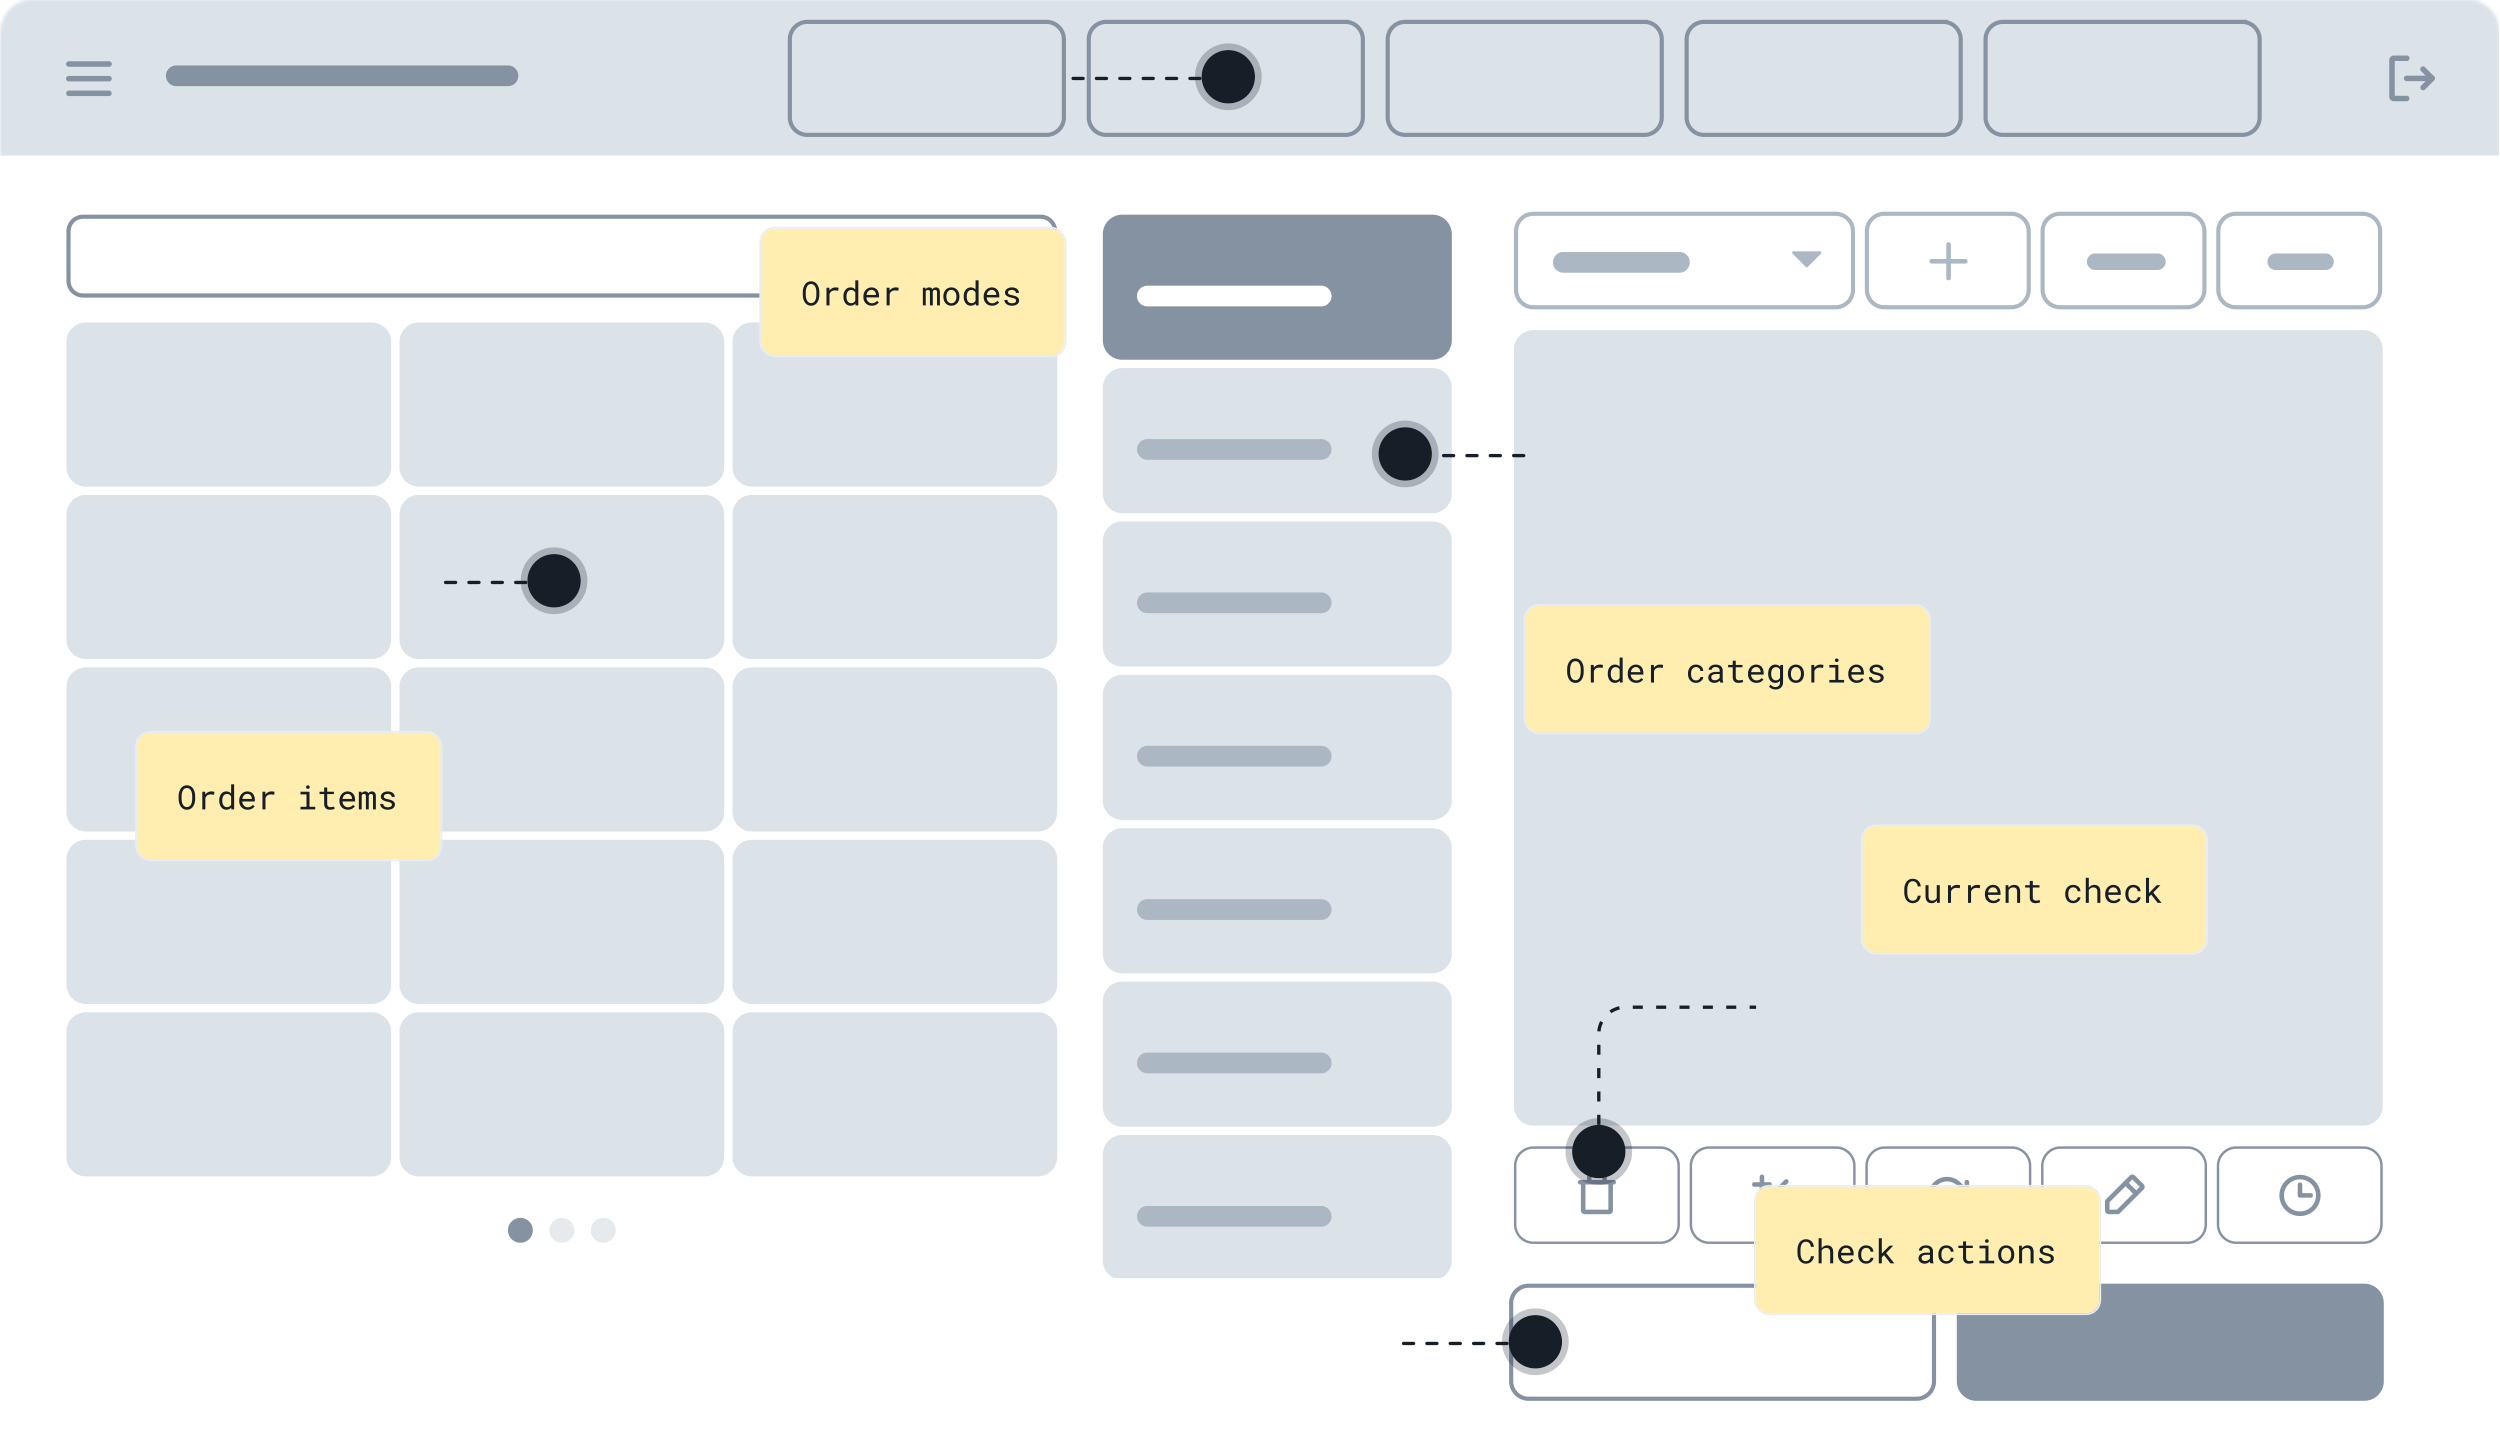 <svg xmlns="http://www.w3.org/2000/svg" width="749" height="430" fill="none"><g clip-path="url(#a)"><mask id="b" width="749" height="431" x="0" y="-1" maskUnits="userSpaceOnUse" style="mask-type:luminance"><path fill="#fff" d="M739.026-.27H9.974C4.486-.27.038 4.18.038 9.666v409.859c0 5.488 4.448 9.936 9.936 9.936h729.052c5.487 0 9.936-4.448 9.936-9.936V9.666c0-5.487-4.449-9.936-9.936-9.936z"/></mask><g mask="url(#b)"><path fill="#fff" d="M739.026-.27H9.974C4.486-.27.038 4.18.038 9.666v409.859c0 5.488 4.448 9.936 9.936 9.936h729.052c5.487 0 9.936-4.448 9.936-9.936V9.666c0-5.487-4.449-9.936-9.936-9.936z"/><path fill="#8492A2" d="M429.113 64.314h-92.855a5.85 5.85 0 0 0-5.849 5.85v31.771a5.849 5.849 0 0 0 5.849 5.849h92.855a5.849 5.849 0 0 0 5.849-5.849V70.164a5.85 5.85 0 0 0-5.849-5.85z"/><path fill="#fff" d="M395.828 85.594h-52.077a3.105 3.105 0 1 0 0 6.21h52.077a3.105 3.105 0 0 0 0-6.21z"/><path fill="#DBE2E8" d="M429.113 110.27h-92.855a5.849 5.849 0 0 0-5.849 5.849v31.771a5.849 5.849 0 0 0 5.849 5.849h92.855a5.849 5.849 0 0 0 5.849-5.849v-31.771a5.849 5.849 0 0 0-5.849-5.849z"/><path fill="#ABB8C3" d="M395.828 131.541h-52.077a3.105 3.105 0 1 0 0 6.21h52.077a3.105 3.105 0 0 0 0-6.21z"/><path fill="#DBE2E8" d="M429.113 156.223h-92.855a5.849 5.849 0 0 0-5.849 5.849v31.771a5.85 5.85 0 0 0 5.849 5.85h92.855a5.85 5.85 0 0 0 5.849-5.85v-31.771a5.849 5.849 0 0 0-5.849-5.849z"/><path fill="#ABB8C3" d="M395.828 177.496h-52.077a3.105 3.105 0 1 0 0 6.21h52.077a3.105 3.105 0 0 0 0-6.21z"/><path fill="#DBE2E8" d="M429.113 202.176h-92.855a5.85 5.85 0 0 0-5.849 5.849v31.772a5.85 5.85 0 0 0 5.849 5.849h92.855a5.85 5.85 0 0 0 5.849-5.849v-31.772a5.85 5.85 0 0 0-5.849-5.849z"/><path fill="#ABB8C3" d="M395.828 223.449h-52.077a3.105 3.105 0 1 0 0 6.21h52.077a3.105 3.105 0 0 0 0-6.21z"/><path fill="#DBE2E8" d="M429.113 248.131h-92.855a5.85 5.85 0 0 0-5.849 5.849v31.772a5.85 5.85 0 0 0 5.849 5.849h92.855a5.85 5.85 0 0 0 5.849-5.849V253.98a5.85 5.85 0 0 0-5.849-5.849z"/><path fill="#ABB8C3" d="M395.828 269.404h-52.077a3.105 3.105 0 1 0 0 6.21h52.077a3.105 3.105 0 0 0 0-6.21z"/><path fill="#DBE2E8" d="M429.113 294.084h-92.855a5.85 5.85 0 0 0-5.849 5.849v31.772a5.85 5.85 0 0 0 5.849 5.849h92.855a5.85 5.85 0 0 0 5.849-5.849v-31.772a5.85 5.85 0 0 0-5.849-5.849z"/><path fill="#ABB8C3" d="M395.828 315.357h-52.077a3.105 3.105 0 0 0 0 6.21h52.077a3.105 3.105 0 0 0 0-6.21z"/><path fill="#DBE2E8" d="M429.113 340.037h-92.855a5.85 5.85 0 0 0-5.849 5.849v31.772a5.85 5.85 0 0 0 5.849 5.849h92.855a5.85 5.85 0 0 0 5.849-5.849v-31.772a5.85 5.85 0 0 0-5.849-5.849z"/><path fill="#ABB8C3" d="M395.828 361.309h-52.077a3.105 3.105 0 1 0 0 6.21h52.077a3.105 3.105 0 0 0 0-6.21z"/><path stroke="#8492A2" stroke-width="1.242" d="M311.779 64.936H24.878a4.347 4.347 0 0 0-4.348 4.346v14.904a4.348 4.348 0 0 0 4.348 4.347h286.901c2.4 0 4.347-1.946 4.347-4.347V69.282c0-2.4-1.947-4.346-4.347-4.346z"/><path fill="#8492A2" d="m306.448 82.61-3.255-3.256a6.316 6.316 0 0 0-.846-8.592 6.312 6.312 0 0 0-8.628.283 6.312 6.312 0 0 0 3.846 10.749 6.316 6.316 0 0 0 4.463-1.275l3.258 3.259a.817.817 0 0 0 .582.24.814.814 0 0 0 .583-.24.83.83 0 0 0 0-1.166l-.003-.002zm-12.92-7.095a4.66 4.66 0 0 1 5.571-4.571 4.667 4.667 0 0 1 3.662 3.662 4.666 4.666 0 0 1-1.982 4.785 4.664 4.664 0 0 1-2.59.785 4.668 4.668 0 0 1-4.661-4.661z"/><path fill="#DBE2E8" d="M111.35 96.607H25.759a5.85 5.85 0 0 0-5.85 5.85v37.484a5.85 5.85 0 0 0 5.85 5.85h85.591a5.849 5.849 0 0 0 5.849-5.85v-37.484a5.85 5.85 0 0 0-5.849-5.85zm99.774 0h-85.592a5.85 5.85 0 0 0-5.849 5.85v37.484a5.85 5.85 0 0 0 5.849 5.85h85.592a5.85 5.85 0 0 0 5.849-5.85v-37.484a5.85 5.85 0 0 0-5.849-5.85zm99.774 0h-85.592a5.85 5.85 0 0 0-5.849 5.85v37.484a5.85 5.85 0 0 0 5.849 5.85h85.592a5.85 5.85 0 0 0 5.849-5.85v-37.484a5.85 5.85 0 0 0-5.849-5.85zM111.35 148.273H25.759a5.85 5.85 0 0 0-5.85 5.85v37.484a5.85 5.85 0 0 0 5.85 5.85h85.591a5.849 5.849 0 0 0 5.849-5.85v-37.484a5.849 5.849 0 0 0-5.849-5.85zm99.774 0h-85.592a5.85 5.85 0 0 0-5.849 5.85v37.484a5.85 5.85 0 0 0 5.849 5.85h85.592a5.85 5.85 0 0 0 5.849-5.85v-37.484a5.85 5.85 0 0 0-5.849-5.85zm99.774 0h-85.592a5.85 5.85 0 0 0-5.849 5.85v37.484a5.85 5.85 0 0 0 5.849 5.85h85.592a5.85 5.85 0 0 0 5.849-5.85v-37.484a5.85 5.85 0 0 0-5.849-5.85zM111.35 199.941H25.759a5.85 5.85 0 0 0-5.85 5.85v37.484a5.85 5.85 0 0 0 5.85 5.85h85.591a5.85 5.85 0 0 0 5.849-5.85v-37.484a5.85 5.85 0 0 0-5.849-5.85zm99.774 0h-85.592a5.85 5.85 0 0 0-5.849 5.85v37.484a5.85 5.85 0 0 0 5.849 5.85h85.592a5.85 5.85 0 0 0 5.849-5.85v-37.484a5.85 5.85 0 0 0-5.849-5.85zm99.774 0h-85.592a5.85 5.85 0 0 0-5.849 5.85v37.484a5.85 5.85 0 0 0 5.849 5.85h85.592a5.85 5.85 0 0 0 5.849-5.85v-37.484a5.85 5.85 0 0 0-5.849-5.85zM111.35 251.607H25.759a5.85 5.85 0 0 0-5.85 5.85v37.484a5.85 5.85 0 0 0 5.85 5.85h85.591a5.85 5.85 0 0 0 5.849-5.85v-37.484a5.85 5.85 0 0 0-5.849-5.85zm99.774 0h-85.592a5.85 5.85 0 0 0-5.849 5.85v37.484a5.85 5.85 0 0 0 5.849 5.85h85.592a5.85 5.85 0 0 0 5.849-5.85v-37.484a5.85 5.85 0 0 0-5.849-5.85zm99.774 0h-85.592a5.85 5.85 0 0 0-5.849 5.85v37.484a5.85 5.85 0 0 0 5.849 5.85h85.592a5.85 5.85 0 0 0 5.849-5.85v-37.484a5.85 5.85 0 0 0-5.849-5.85zM111.35 303.275H25.759a5.85 5.85 0 0 0-5.85 5.85v37.484a5.849 5.849 0 0 0 5.85 5.849h85.591a5.849 5.849 0 0 0 5.849-5.849v-37.484a5.85 5.85 0 0 0-5.849-5.85zm99.774 0h-85.592a5.85 5.85 0 0 0-5.849 5.85v37.484a5.849 5.849 0 0 0 5.849 5.849h85.592a5.849 5.849 0 0 0 5.849-5.849v-37.484a5.85 5.85 0 0 0-5.849-5.85zm99.774 0h-85.592a5.85 5.85 0 0 0-5.849 5.85v37.484a5.849 5.849 0 0 0 5.849 5.849h85.592a5.849 5.849 0 0 0 5.849-5.849v-37.484a5.85 5.85 0 0 0-5.849-5.85z"/><path fill="#8492A2" d="M155.908 372.331a3.726 3.726 0 1 0 0-7.452 3.726 3.726 0 0 0 0 7.452z"/><path fill="#ABB8C3" d="M168.328 372.331a3.726 3.726 0 1 0 0-7.452 3.726 3.726 0 0 0 0 7.452zm12.42 0a3.726 3.726 0 1 0 0-7.452 3.726 3.726 0 0 0 0 7.452z" opacity=".3"/><path stroke="#8492A2" stroke-width=".731" d="M497.448 343.811h-38.019a5.483 5.483 0 0 0-5.484 5.483v17.548a5.483 5.483 0 0 0 5.484 5.483h38.019a5.483 5.483 0 0 0 5.483-5.483v-17.548a5.483 5.483 0 0 0-5.483-5.483z"/><path fill="#8492A2" d="M483.462 353.5h-2.056v-.686a1.6 1.6 0 0 0-1.599-1.599h-2.742a1.6 1.6 0 0 0-1.599 1.599v.686h-2.057a.686.686 0 0 0 0 1.371h.229v7.768a1.143 1.143 0 0 0 1.142 1.142h7.312a1.14 1.14 0 0 0 1.142-1.142v-7.768h.228a.687.687 0 0 0 .485-1.171.686.686 0 0 0-.485-.2zm-6.625-.686a.229.229 0 0 1 .228-.228h2.742a.228.228 0 0 1 .228.228v.686h-3.198v-.686zm5.026 9.596h-6.854v-7.539h6.854v7.539z"/><path stroke="#8492A2" stroke-width=".731" d="M550.091 343.811h-38.019a5.483 5.483 0 0 0-5.484 5.483v17.548a5.483 5.483 0 0 0 5.484 5.483h38.019a5.483 5.483 0 0 0 5.483-5.483v-17.548a5.483 5.483 0 0 0-5.483-5.483z"/><path fill="#8492A2" d="m535.676 354.44-8.225 8.225a.685.685 0 0 1-1.172-.485c0-.183.072-.357.201-.486l8.225-8.225a.687.687 0 0 1 .971.971zm-8.481 2.714a.686.686 0 0 0 1.37 0v-1.6h1.6a.685.685 0 1 0 0-1.371h-1.6v-1.599a.688.688 0 0 0-.685-.686.688.688 0 0 0-.685.686v1.599h-1.6a.685.685 0 1 0 0 1.371h1.6v1.6zm9.367 3.427h-4.569a.688.688 0 0 0-.686.685.685.685 0 0 0 .686.686h4.569a.69.69 0 0 0 .686-.686.685.685 0 0 0-.686-.685z"/><path stroke="#8492A2" stroke-width=".731" d="M602.732 343.811h-38.019a5.483 5.483 0 0 0-5.484 5.483v17.548a5.483 5.483 0 0 0 5.484 5.483h38.019a5.483 5.483 0 0 0 5.483-5.483v-17.548a5.483 5.483 0 0 0-5.483-5.483z"/><path fill="#8492A2" d="M589.968 354.185v2.742a.687.687 0 0 1-.686.685h-2.742a.683.683 0 0 1-.685-.685.683.683 0 0 1 .685-.686h.977l-1.085-.993a4.342 4.342 0 0 0-7.414 3.44 4.34 4.34 0 0 0 4.267 3.951h.057a4.322 4.322 0 0 0 2.979-1.184.684.684 0 1 1 .941.997 5.676 5.676 0 0 1-3.92 1.557h-.079a5.707 5.707 0 0 1-5.608-5.194 5.726 5.726 0 0 1 .423-2.731 5.709 5.709 0 0 1 6.917-3.254 5.7 5.7 0 0 1 2.374 1.415l1.228 1.123v-1.183a.685.685 0 1 1 1.371 0z"/><path stroke="#8492A2" stroke-width=".731" d="M655.375 343.811h-38.019a5.483 5.483 0 0 0-5.484 5.483v17.548a5.483 5.483 0 0 0 5.484 5.483h38.019a5.483 5.483 0 0 0 5.483-5.483v-17.548a5.483 5.483 0 0 0-5.483-5.483z"/><path fill="#8492A2" d="m642.199 354.786-2.552-2.553a1.15 1.15 0 0 0-.808-.335 1.147 1.147 0 0 0-.808.335l-7.044 7.044a1.135 1.135 0 0 0-.334.808v2.553a1.14 1.14 0 0 0 1.142 1.142h2.553a1.123 1.123 0 0 0 .807-.335l7.044-7.044a1.14 1.14 0 0 0 0-1.615zm-7.948 7.623h-2.227v-2.228l4.798-4.798 2.227 2.228-4.798 4.798zm5.769-5.769-2.227-2.228 1.047-1.047 2.228 2.227-1.048 1.048z"/><path stroke="#8492A2" stroke-width=".731" d="M708.017 343.811h-38.02a5.483 5.483 0 0 0-5.483 5.483v17.548a5.483 5.483 0 0 0 5.483 5.483h38.02a5.483 5.483 0 0 0 5.483-5.483v-17.548a5.483 5.483 0 0 0-5.483-5.483z"/><path fill="#8492A2" d="M689.083 351.975a6.165 6.165 0 0 0-5.699 3.808 6.167 6.167 0 0 0 10.828 5.788 6.169 6.169 0 0 0 1.04-3.427 6.177 6.177 0 0 0-6.169-6.169zm0 10.967a4.801 4.801 0 0 1-4.706-5.734 4.797 4.797 0 1 1 4.706 5.734zm3.884-4.798a.683.683 0 0 1-.685.685h-3.199a.685.685 0 0 1-.686-.685v-3.199a.69.69 0 0 1 .686-.686.688.688 0 0 1 .685.686v2.513h2.514a.683.683 0 0 1 .685.686z"/><path fill="#DBE2E8" d="M708.017 98.885H459.429a5.85 5.85 0 0 0-5.849 5.849v226.654a5.85 5.85 0 0 0 5.849 5.849h248.588a5.85 5.85 0 0 0 5.849-5.849V104.734a5.85 5.85 0 0 0-5.849-5.85z"/><path stroke="#ABB8C3" stroke-width="1.242" d="M549.929 64.05h-90.5a5.228 5.228 0 0 0-5.228 5.229v17.547a5.228 5.228 0 0 0 5.228 5.228h90.5a5.228 5.228 0 0 0 5.228-5.228V69.28a5.228 5.228 0 0 0-5.228-5.228z"/><path fill="#ABB8C3" d="M545.673 75.55a.402.402 0 0 0-.369-.245h-7.975a.397.397 0 0 0-.392.477.41.41 0 0 0 .109.204l3.988 3.988a.393.393 0 0 0 .13.086.38.38 0 0 0 .305 0 .393.393 0 0 0 .13-.086l3.987-3.988a.405.405 0 0 0 .11-.204.405.405 0 0 0-.023-.231zm-42.515-.058h-34.776a3.105 3.105 0 1 0 0 6.21h34.776a3.105 3.105 0 1 0 0-6.21z"/><path stroke="#ABB8C3" stroke-width="1.242" d="M602.57 64.05h-38.019a5.228 5.228 0 0 0-5.228 5.229v17.547a5.228 5.228 0 0 0 5.228 5.228h38.019a5.229 5.229 0 0 0 5.229-5.228V69.28a5.228 5.228 0 0 0-5.229-5.228z"/><path fill="#ABB8C3" d="M589.498 78.28a.683.683 0 0 1-.685.686h-4.341v4.341a.688.688 0 0 1-1.171.485.688.688 0 0 1-.2-.485v-4.34h-4.342a.683.683 0 0 1-.685-.687.683.683 0 0 1 .685-.685h4.342v-4.34a.688.688 0 0 1 .685-.687.69.69 0 0 1 .686.686v4.341h4.341a.683.683 0 0 1 .685.685z"/><path stroke="#ABB8C3" stroke-width="1.242" d="M655.212 64.05h-38.019a5.228 5.228 0 0 0-5.228 5.229v17.547a5.228 5.228 0 0 0 5.228 5.228h38.019a5.229 5.229 0 0 0 5.229-5.228V69.28a5.228 5.228 0 0 0-5.229-5.228z"/><path fill="#ABB8C3" d="M646.353 75.93h-18.63a2.484 2.484 0 1 0 0 4.968h18.63a2.484 2.484 0 1 0 0-4.968z"/><path stroke="#ABB8C3" stroke-width="1.242" d="M707.854 64.05h-38.019a5.228 5.228 0 0 0-5.228 5.229v17.547a5.228 5.228 0 0 0 5.228 5.228h38.019a5.228 5.228 0 0 0 5.228-5.228V69.28a5.228 5.228 0 0 0-5.228-5.228z"/><path fill="#ABB8C3" d="M696.727 75.93h-14.904a2.484 2.484 0 1 0 0 4.968h14.904a2.484 2.484 0 1 0 0-4.968z"/><path fill="#fff" d="M748.724 382.93H.037v46.793h748.687V382.93z"/><path stroke="#8492A2" stroke-width="1.242" d="M574.201 385.211H457.973a5.228 5.228 0 0 0-5.228 5.228v23.397a5.228 5.228 0 0 0 5.228 5.228h116.228a5.228 5.228 0 0 0 5.228-5.228v-23.397a5.228 5.228 0 0 0-5.228-5.228z"/><path fill="#8492A2" d="M708.337 384.59H592.109a5.85 5.85 0 0 0-5.849 5.849v23.396a5.85 5.85 0 0 0 5.849 5.85h116.228a5.85 5.85 0 0 0 5.849-5.85v-23.396a5.85 5.85 0 0 0-5.849-5.849z"/><path fill="#DBE2E8" d="M748.724-.19H.037v46.793h748.687V-.189z"/><path fill="#8492A2" d="M33.487 23.571a.82.82 0 0 1-.822.822H20.6a.82.82 0 0 1-.822-.822.823.823 0 0 1 .822-.823h12.064a.823.823 0 0 1 .822.823zm-12.886-3.565h12.064a.82.82 0 0 0 .822-.822.823.823 0 0 0-.822-.823H20.6a.823.823 0 0 0 0 1.645zm12.064 7.13H20.6a.823.823 0 0 0 0 1.644h12.064a.823.823 0 0 0 0-1.645zm689.19 2.379a.824.824 0 0 1-.823.823h-3.838a1.37 1.37 0 0 1-1.371-1.371V18a1.37 1.37 0 0 1 1.371-1.371h3.838a.823.823 0 1 1 0 1.645h-3.564v10.419h3.564a.822.822 0 0 1 .823.822zm7.436-6.614-2.741-2.741a.825.825 0 1 0-1.166 1.165l1.338 1.336h-5.69a.822.822 0 0 0 0 1.645h5.69l-1.338 1.337a.823.823 0 1 0 1.165 1.165l2.742-2.741a.836.836 0 0 0 .179-.898.819.819 0 0 0-.179-.268zm-577.109-3.297h-99.36a3.105 3.105 0 0 0 0 6.21h99.36a3.105 3.105 0 1 0 0-6.21z"/><path stroke="#8492A2" stroke-width="1.242" d="M313.518 6.56h-71.652a5.228 5.228 0 0 0-5.228 5.229v23.396a5.228 5.228 0 0 0 5.228 5.228h71.652a5.228 5.228 0 0 0 5.228-5.228V11.79a5.228 5.228 0 0 0-5.228-5.228zm89.56 0h-71.652a5.228 5.228 0 0 0-5.228 5.229v23.396a5.228 5.228 0 0 0 5.228 5.228h71.652a5.228 5.228 0 0 0 5.228-5.228V11.79a5.228 5.228 0 0 0-5.228-5.228zm89.56 0h-71.652a5.228 5.228 0 0 0-5.228 5.229v23.396a5.228 5.228 0 0 0 5.228 5.228h71.652a5.228 5.228 0 0 0 5.228-5.228V11.79a5.228 5.228 0 0 0-5.228-5.228zm89.56 0h-71.652a5.228 5.228 0 0 0-5.228 5.229v23.396a5.228 5.228 0 0 0 5.228 5.228h71.652a5.228 5.228 0 0 0 5.228-5.228V11.79a5.228 5.228 0 0 0-5.228-5.228zm89.56 0h-71.652a5.228 5.228 0 0 0-5.228 5.229v23.396a5.228 5.228 0 0 0 5.228 5.228h71.652a5.228 5.228 0 0 0 5.228-5.228V11.79a5.228 5.228 0 0 0-5.228-5.228z"/></g><path stroke="#161F28" stroke-dasharray="3 4" d="M479 337v-27.25a8 8 0 0 1 8-8h39.125"/><circle cx="479" cy="345" r="8" fill="#161F28"/><circle cx="479" cy="345" r="9" stroke="#161F28" stroke-opacity=".25" stroke-width="2"/><g filter="url(#c)"><rect width="103" height="38" x="526" y="291" fill="#FFEEAF" rx="4"/><rect width="103.5" height="38.5" x="525.75" y="290.75" stroke="#E7EEF9" stroke-width=".5" rx="4.25"/><path fill="#161F28" d="M543.454 311.861a3.114 3.114 0 0 1-.254.909 2.206 2.206 0 0 1-1.221 1.167 2.547 2.547 0 0 1-.927.161c-.293 0-.56-.041-.801-.122a2.31 2.31 0 0 1-1.123-.865 3.1 3.1 0 0 1-.332-.649 3.873 3.873 0 0 1-.205-.737 5.36 5.36 0 0 1-.069-.782v-.991c.004-.264.027-.524.069-.781.045-.257.114-.503.205-.737.088-.235.198-.451.332-.65.137-.202.299-.376.488-.522a2.11 2.11 0 0 1 .635-.342 2.37 2.37 0 0 1 .801-.127c.355 0 .672.055.952.166.28.107.521.26.723.459.201.202.363.443.483.723.124.28.205.589.244.927h-.903a2.677 2.677 0 0 0-.152-.6 1.628 1.628 0 0 0-.288-.489 1.246 1.246 0 0 0-.444-.327 1.439 1.439 0 0 0-.615-.122c-.215 0-.406.036-.572.108a1.246 1.246 0 0 0-.419.283c-.121.12-.222.26-.303.42a2.878 2.878 0 0 0-.191.508 4.004 4.004 0 0 0-.136 1.093v1.001c0 .176.009.358.029.547.023.186.059.368.107.547.049.182.113.353.191.513.078.159.177.299.298.42.12.123.262.221.424.293.163.068.354.102.572.102.237 0 .442-.037.615-.112.176-.075.324-.181.444-.317.121-.134.217-.292.288-.474.072-.186.122-.386.152-.601h.903zm2.305-2.358c.071-.107.151-.205.239-.293a1.926 1.926 0 0 1 1.392-.591c.276 0 .527.041.752.122.227.078.421.202.581.371.159.17.281.384.366.645.088.257.132.563.132.918V314h-.904v-3.335c0-.208-.024-.391-.073-.547a1.021 1.021 0 0 0-.215-.395.911.911 0 0 0-.381-.254 1.377 1.377 0 0 0-.527-.083 1.546 1.546 0 0 0-.869.263 1.712 1.712 0 0 0-.493.513V314h-.904v-7.5h.904v3.003zm7.436 4.595c-.371 0-.713-.064-1.025-.191a2.324 2.324 0 0 1-.796-.532 2.444 2.444 0 0 1-.518-.811 2.757 2.757 0 0 1-.185-1.02v-.205c0-.427.068-.807.205-1.143a2.63 2.63 0 0 1 .547-.859 2.36 2.36 0 0 1 .766-.532 2.24 2.24 0 0 1 .889-.186c.381 0 .713.067.996.2.287.131.524.311.713.542.189.235.329.51.42.826.094.315.142.657.142 1.025v.405h-3.775v.034c.023.258.073.484.152.679.081.195.192.368.332.518a1.549 1.549 0 0 0 1.186.512c.322 0 .609-.065.86-.195.25-.13.458-.303.625-.518l.551.43c-.176.267-.439.505-.791.713-.348.205-.779.308-1.294.308zm-.117-4.737c-.182 0-.355.035-.517.103a1.33 1.33 0 0 0-.44.288c-.13.13-.241.29-.332.478a2.25 2.25 0 0 0-.185.645h2.841v-.044c0-.163-.031-.337-.092-.522a1.54 1.54 0 0 0-.259-.489 1.271 1.271 0 0 0-.42-.332 1.307 1.307 0 0 0-.596-.127zm6.04 4.004a1.463 1.463 0 0 0 .889-.298c.12-.091.216-.198.288-.322a.828.828 0 0 0 .117-.41h.855a1.416 1.416 0 0 1-.186.674 1.869 1.869 0 0 1-.474.556 2.33 2.33 0 0 1-1.489.533c-.4 0-.75-.072-1.05-.215a2.141 2.141 0 0 1-.747-.581 2.44 2.44 0 0 1-.454-.835 3.316 3.316 0 0 1-.151-1.006v-.205c0-.348.05-.682.151-1.001.101-.319.252-.601.454-.845.199-.241.448-.433.747-.576.3-.143.65-.215 1.05-.215.313 0 .599.051.86.152.263.097.491.231.683.4.189.172.337.376.444.61.108.235.162.485.162.752h-.855a1.063 1.063 0 0 0-.107-.449 1.183 1.183 0 0 0-.269-.376 1.263 1.263 0 0 0-.41-.254 1.366 1.366 0 0 0-.508-.093c-.28 0-.516.057-.708.171a1.367 1.367 0 0 0-.459.435 1.925 1.925 0 0 0-.254.61 3.18 3.18 0 0 0-.073.679v.205c0 .231.024.461.073.688.052.225.137.427.254.606.114.182.265.33.454.444.192.111.43.166.713.166zm5.337-1.831-.664.64V314h-.908v-7.5h.908v4.59l.591-.635 1.733-1.738h1.099l-2.139 2.202 2.466 3.081h-1.147l-1.939-2.466zM578.356 314a1.043 1.043 0 0 1-.087-.254 2.974 2.974 0 0 1-.044-.322 2.568 2.568 0 0 1-.308.259 2.117 2.117 0 0 1-.366.214 2.367 2.367 0 0 1-.435.147 2.128 2.128 0 0 1-.488.054c-.28 0-.534-.041-.762-.122a1.739 1.739 0 0 1-.571-.332c-.16-.137-.283-.3-.371-.489a1.512 1.512 0 0 1-.127-.62c0-.29.057-.543.171-.762.117-.218.281-.4.493-.546a2.31 2.31 0 0 1 .762-.323 4.34 4.34 0 0 1 1.001-.107h.986v-.415a.95.95 0 0 0-.337-.757 1.163 1.163 0 0 0-.395-.205 1.697 1.697 0 0 0-.518-.073c-.179 0-.34.022-.483.068-.14.046-.259.106-.357.181a.813.813 0 0 0-.229.268.687.687 0 0 0-.079.318h-.908c.004-.192.052-.381.147-.567.097-.185.237-.353.42-.503.179-.146.397-.265.654-.356.26-.091.555-.137.884-.137.299 0 .578.038.835.112.257.072.48.181.669.328a1.6 1.6 0 0 1 .439.556c.108.222.161.48.161.777v2.456c0 .175.017.363.049.561.033.195.078.366.137.513V314h-.943zm-1.596-.688c.176 0 .34-.023.493-.069.153-.045.293-.106.42-.181.124-.074.231-.159.322-.253a1.31 1.31 0 0 0 .215-.303v-1.069h-.84c-.312 0-.586.027-.82.083a1.33 1.33 0 0 0-.552.244.81.81 0 0 0-.225.278.886.886 0 0 0-.073.366c0 .13.021.251.064.362.045.11.112.205.2.283a.91.91 0 0 0 .332.19c.133.046.288.069.464.069zm6.382.053a1.462 1.462 0 0 0 .888-.298 1.06 1.06 0 0 0 .288-.322.84.84 0 0 0 .118-.41h.854a1.394 1.394 0 0 1-.186.674 1.88 1.88 0 0 1-.473.556 2.325 2.325 0 0 1-1.489.533 2.41 2.41 0 0 1-1.05-.215 2.123 2.123 0 0 1-.747-.581 2.44 2.44 0 0 1-.454-.835 3.316 3.316 0 0 1-.152-1.006v-.205c0-.348.051-.682.152-1.001.101-.319.252-.601.454-.845.198-.241.447-.433.747-.576a2.41 2.41 0 0 1 1.05-.215c.312 0 .599.051.859.152.264.097.492.231.684.4.188.172.336.376.444.61.107.235.161.485.161.752h-.854a1.079 1.079 0 0 0-.108-.449 1.18 1.18 0 0 0-.679-.63 1.36 1.36 0 0 0-.507-.093c-.28 0-.516.057-.708.171a1.367 1.367 0 0 0-.459.435 1.902 1.902 0 0 0-.254.61 3.18 3.18 0 0 0-.074.679v.205c0 .231.025.461.074.688.052.225.136.427.254.606.114.182.265.33.454.444.192.111.429.166.713.166zm5.893-5.927v1.279h2.012v.698h-2.012v2.871c0 .205.026.374.078.508a.785.785 0 0 0 .528.488c.12.033.247.049.38.049a3.167 3.167 0 0 0 .611-.059c.097-.016.189-.032.273-.048l.215-.049.127.639a1.341 1.341 0 0 1-.273.123c-.108.032-.225.06-.352.083a4.54 4.54 0 0 1-.825.078c-.235 0-.454-.033-.659-.098a1.379 1.379 0 0 1-.528-.322 1.514 1.514 0 0 1-.356-.557 2.425 2.425 0 0 1-.127-.835v-2.871h-1.387v-.698h1.387v-1.279h.908zm4.009 1.279h2.7v4.502h1.724V314h-4.424v-.781h1.797v-3.716h-1.797v-.786zm1.68-1.387a.69.69 0 0 1 .034-.22.457.457 0 0 1 .278-.273.641.641 0 0 1 .23-.039.6.6 0 0 1 .224.039.413.413 0 0 1 .161.098.42.42 0 0 1 .118.17.633.633 0 0 1 .039.225.514.514 0 0 1-.137.366c-.091.098-.226.147-.405.147-.183 0-.319-.049-.411-.147a.528.528 0 0 1-.131-.366zm3.93 3.98c0-.381.056-.734.166-1.06a2.5 2.5 0 0 1 .479-.854 2.17 2.17 0 0 1 .752-.567c.296-.14.63-.21 1.001-.21.374 0 .709.07 1.006.21.299.137.553.326.761.567.205.24.363.525.474.854.111.326.166.679.166 1.06v.107c0 .381-.055.734-.166 1.06a2.584 2.584 0 0 1-.474.849c-.208.241-.46.43-.757.567a2.367 2.367 0 0 1-1 .205c-.375 0-.712-.069-1.011-.205a2.17 2.17 0 0 1-.752-.567 2.524 2.524 0 0 1-.479-.849 3.294 3.294 0 0 1-.166-1.06v-.107zm.904.107c0 .26.031.509.092.747.062.234.157.441.284.62.123.179.28.321.468.425.189.104.409.156.66.156.247 0 .463-.052.649-.156.189-.104.347-.246.474-.425.123-.179.216-.386.278-.62.062-.238.093-.487.093-.747v-.107a2.75 2.75 0 0 0-.098-.738 1.98 1.98 0 0 0-.278-.625 1.418 1.418 0 0 0-.474-.425 1.286 1.286 0 0 0-.654-.161 1.29 1.29 0 0 0-.655.161c-.185.105-.34.246-.463.425a1.903 1.903 0 0 0-.284.625 2.92 2.92 0 0 0-.092.738v.107zm5.356 2.583v-5.283h.811l.063.781c.078-.111.163-.212.254-.303a1.93 1.93 0 0 1 .806-.483c.185-.059.381-.09.586-.093.276 0 .527.039.752.117.227.078.421.201.581.367.159.166.281.377.366.634.088.254.132.557.132.909V314h-.904v-3.335a1.98 1.98 0 0 0-.078-.596.964.964 0 0 0-.229-.395.926.926 0 0 0-.381-.22 1.735 1.735 0 0 0-.972.005 1.55 1.55 0 0 0-.395.19 1.83 1.83 0 0 0-.274.249 1.824 1.824 0 0 0-.215.313V314h-.903zm9.517-1.401a.623.623 0 0 0-.064-.288.641.641 0 0 0-.215-.24 1.675 1.675 0 0 0-.4-.195 4.073 4.073 0 0 0-.62-.166 6.325 6.325 0 0 1-.83-.225 2.614 2.614 0 0 1-.635-.317 1.352 1.352 0 0 1-.415-.425 1.112 1.112 0 0 1-.147-.576c0-.215.051-.415.152-.601.101-.188.242-.353.425-.493.182-.14.398-.25.649-.332.254-.081.532-.122.835-.122.326 0 .619.042.879.127.26.085.482.202.664.352.182.149.322.325.42.527.101.199.151.413.151.645h-.903a.68.68 0 0 0-.088-.332.944.944 0 0 0-.244-.293 1.257 1.257 0 0 0-.381-.206 1.479 1.479 0 0 0-.498-.078c-.192 0-.361.021-.508.064a1.083 1.083 0 0 0-.356.171.709.709 0 0 0-.22.249.626.626 0 0 0-.073.293c0 .104.019.197.058.278a.572.572 0 0 0 .205.22c.095.065.222.123.381.176.163.052.368.102.616.151.325.068.616.148.874.239.257.088.473.194.649.318.176.126.309.273.4.439.095.166.142.358.142.576 0 .235-.054.448-.161.64a1.473 1.473 0 0 1-.44.493 2.136 2.136 0 0 1-.678.317 3.154 3.154 0 0 1-.865.113 3 3 0 0 1-.957-.142 2.259 2.259 0 0 1-.708-.386 1.625 1.625 0 0 1-.449-.547 1.467 1.467 0 0 1-.151-.649h.903a.946.946 0 0 0 .147.469c.087.127.197.229.327.307.127.079.268.134.425.166.156.033.31.049.463.049.241 0 .451-.027.63-.083.179-.058.319-.138.42-.239a.605.605 0 0 0 .191-.444z"/></g><g filter="url(#d)"><rect width="91" height="38" x="41" y="155" fill="#FFEEAF" rx="4"/><rect width="91.5" height="38.5" x="40.75" y="154.75" stroke="#E7EEF9" stroke-width=".5" rx="4.25"/><path fill="#161F28" d="M58.474 174.855a5.218 5.218 0 0 1-.069.772 4.08 4.08 0 0 1-.185.747 3.22 3.22 0 0 1-.327.674c-.13.208-.287.39-.47.547a2.1 2.1 0 0 1-.63.371 2.237 2.237 0 0 1-.79.132 2.28 2.28 0 0 1-.796-.132 2.151 2.151 0 0 1-.625-.371 2.496 2.496 0 0 1-.474-.547 3.36 3.36 0 0 1-.327-.679 4.151 4.151 0 0 1-.195-.747 5.117 5.117 0 0 1-.068-.767v-.81c.003-.254.024-.51.063-.767a4.09 4.09 0 0 1 .195-.752c.085-.241.192-.465.323-.673.133-.212.291-.398.473-.557.183-.156.39-.278.625-.366a2.21 2.21 0 0 1 .796-.137c.293 0 .558.046.796.137.238.088.448.21.63.366s.339.34.469.552c.133.208.244.433.332.673.084.241.146.492.185.752.043.261.065.518.069.772v.81zm-.894-.82a6.067 6.067 0 0 0-.034-.527 3.027 3.027 0 0 0-.288-1.065 1.724 1.724 0 0 0-.293-.439 1.298 1.298 0 0 0-.972-.405 1.283 1.283 0 0 0-.967.41 1.724 1.724 0 0 0-.293.439c-.078.163-.14.334-.185.513a4 4 0 0 0-.108.552 6.11 6.11 0 0 0-.034.522v.82c.004.166.015.342.034.528.023.185.059.368.108.547.049.182.112.356.19.522.078.166.176.311.293.435.117.127.256.228.415.302.16.075.345.113.557.113a1.295 1.295 0 0 0 .977-.415 1.67 1.67 0 0 0 .283-.43 3.124 3.124 0 0 0 .283-1.069c.02-.186.03-.363.034-.533v-.82zm5.737-1.416c.166 0 .339.012.518.034.182.023.319.054.41.093l-.122.884a4.318 4.318 0 0 0-.503-.083 3.89 3.89 0 0 0-.493-.029 2 2 0 0 0-.6.083 1.417 1.417 0 0 0-.786.571c-.089.13-.162.277-.22.439V178h-.909v-5.283h.86l.039.708.005.132c.215-.29.472-.518.771-.684a2.078 2.078 0 0 1 1.03-.254zm2.373 2.695c0-.393.05-.755.147-1.084.1-.332.244-.616.43-.854.182-.238.403-.423.664-.557.26-.133.551-.2.874-.2.315 0 .59.054.825.161.238.104.443.257.615.459V170.5h.903v7.5h-.83l-.039-.557a1.731 1.731 0 0 1-.63.489c-.244.11-.529.166-.854.166a1.85 1.85 0 0 1-.87-.205 1.997 1.997 0 0 1-.658-.567 2.74 2.74 0 0 1-.425-.849 3.596 3.596 0 0 1-.152-1.06v-.103zm.904.103c0 .257.027.501.083.732.055.232.141.435.258.611.114.176.261.316.44.42.179.101.394.151.644.151.303 0 .554-.068.752-.205.2-.137.357-.321.474-.552v-2.451a1.498 1.498 0 0 0-.474-.527c-.198-.14-.445-.21-.742-.21a1.3 1.3 0 0 0-.654.156 1.289 1.289 0 0 0-.44.42 1.936 1.936 0 0 0-.258.62 3.13 3.13 0 0 0-.083.732v.103zm7.607 2.681c-.37 0-.713-.064-1.025-.191a2.324 2.324 0 0 1-1.314-1.343 2.743 2.743 0 0 1-.185-1.02v-.205c0-.427.068-.807.205-1.143a2.63 2.63 0 0 1 .547-.859 2.36 2.36 0 0 1 .766-.532 2.24 2.24 0 0 1 .889-.186c.38 0 .713.067.996.2.287.131.524.311.713.542.189.235.329.51.42.826.094.315.142.657.142 1.025v.405H72.58v.034a2.4 2.4 0 0 0 .151.679c.082.195.193.368.333.518a1.554 1.554 0 0 0 1.186.512c.322 0 .609-.065.86-.195.25-.13.458-.303.624-.518l.552.43c-.176.267-.44.505-.79.713-.35.205-.78.308-1.295.308zm-.117-4.737a1.33 1.33 0 0 0-.518.103 1.337 1.337 0 0 0-.439.288c-.13.13-.24.29-.332.478-.088.186-.15.401-.186.645h2.842v-.044c0-.163-.03-.337-.093-.522a1.524 1.524 0 0 0-.258-.489 1.265 1.265 0 0 0-.42-.332 1.306 1.306 0 0 0-.596-.127zm7.251-.742c.166 0 .339.012.518.034.182.023.319.054.41.093l-.122.884a4.322 4.322 0 0 0-.503-.083 3.89 3.89 0 0 0-.494-.029c-.22 0-.421.027-.6.083a1.417 1.417 0 0 0-.786.571c-.088.13-.161.277-.22.439V178h-.908v-5.283h.86l.038.708.005.132c.215-.29.472-.518.772-.684a2.077 2.077 0 0 1 1.03-.254zm8.691.098h2.7v4.502h1.724V178h-4.424v-.781h1.797v-3.716h-1.797v-.786zm1.68-1.387a.69.69 0 0 1 .034-.22.458.458 0 0 1 .279-.273.64.64 0 0 1 .229-.039c.085 0 .16.013.225.039a.415.415 0 0 1 .16.098.419.419 0 0 1 .118.17.633.633 0 0 1 .039.225.513.513 0 0 1-.137.366c-.09.098-.226.147-.405.147-.182 0-.319-.049-.41-.147a.524.524 0 0 1-.132-.366zm6.323.108v1.279h2.012v.698h-2.012v2.871c0 .205.026.374.078.508a.784.784 0 0 0 .528.488c.12.033.247.049.38.049a3.17 3.17 0 0 0 .611-.059c.098-.016.189-.032.273-.048l.215-.049.127.639a1.338 1.338 0 0 1-.273.123c-.108.032-.225.06-.352.083a4.537 4.537 0 0 1-.825.078 2.17 2.17 0 0 1-.66-.098 1.375 1.375 0 0 1-.526-.322 1.505 1.505 0 0 1-.357-.557 2.434 2.434 0 0 1-.127-.835v-2.871h-1.387v-.698h1.387v-1.279h.908zm6.201 6.66c-.371 0-.712-.064-1.025-.191a2.334 2.334 0 0 1-1.313-1.343 2.737 2.737 0 0 1-.186-1.02v-.205c0-.427.068-.807.205-1.143a2.63 2.63 0 0 1 .547-.859c.225-.231.48-.409.767-.532.289-.124.586-.186.888-.186.381 0 .713.067.996.2.287.131.524.311.713.542.189.235.329.51.42.826.095.315.142.657.142 1.025v.405h-3.775v.034a2.4 2.4 0 0 0 .152.679c.081.195.192.368.332.518a1.56 1.56 0 0 0 1.186.512c.323 0 .609-.065.86-.195.25-.13.459-.303.625-.518l.551.43c-.175.267-.439.505-.791.713-.348.205-.779.308-1.294.308zm-.117-4.737c-.182 0-.355.035-.517.103a1.33 1.33 0 0 0-.44.288c-.13.13-.241.29-.332.478a2.25 2.25 0 0 0-.185.645h2.841v-.044c0-.163-.03-.337-.092-.522a1.52 1.52 0 0 0-.259-.489 1.271 1.271 0 0 0-.42-.332 1.307 1.307 0 0 0-.596-.127zm4.204-.644.025.498c.107-.186.247-.331.42-.435.176-.104.387-.158.634-.161.14 0 .266.016.376.049a.901.901 0 0 1 .298.132.768.768 0 0 1 .166.166.98.98 0 0 1 .132.22 1.246 1.246 0 0 1 .361-.381c.092-.056.193-.1.303-.132a1.389 1.389 0 0 1 .864.029c.147.052.271.13.372.235.11.117.195.27.253.459.059.185.088.405.088.659V178h-.859v-3.955a1 1 0 0 0-.039-.293.568.568 0 0 0-.112-.21.493.493 0 0 0-.196-.117.8.8 0 0 0-.263-.039.778.778 0 0 0-.279.044.57.57 0 0 0-.195.117.561.561 0 0 0-.122.181.765.765 0 0 0-.059.219V178h-.859v-3.96a1 1 0 0 0-.039-.293.482.482 0 0 0-.112-.21.418.418 0 0 0-.186-.112.745.745 0 0 0-.254-.039.93.93 0 0 0-.283.039.564.564 0 0 0-.386.371V178h-.859v-5.283h.81zm9.102 3.882a.623.623 0 0 0-.064-.288.638.638 0 0 0-.214-.24 1.684 1.684 0 0 0-.401-.195 4.041 4.041 0 0 0-.62-.166 6.368 6.368 0 0 1-.83-.225 2.632 2.632 0 0 1-.635-.317 1.352 1.352 0 0 1-.415-.425 1.12 1.12 0 0 1-.146-.576c0-.215.05-.415.151-.601a1.54 1.54 0 0 1 .425-.493c.182-.14.399-.25.649-.332a2.74 2.74 0 0 1 .835-.122c.326 0 .619.042.879.127.261.085.482.202.664.352.183.149.323.325.42.527.101.199.152.413.152.645h-.904a.68.68 0 0 0-.088-.332.93.93 0 0 0-.244-.293 1.257 1.257 0 0 0-.381-.206 1.479 1.479 0 0 0-.498-.078c-.192 0-.361.021-.508.064a1.083 1.083 0 0 0-.356.171.709.709 0 0 0-.22.249.626.626 0 0 0-.073.293c0 .104.02.197.059.278a.565.565 0 0 0 .205.22c.094.065.221.123.381.176.162.052.367.102.615.151.325.068.617.148.874.239.257.088.473.194.649.318.176.126.31.273.401.439.094.166.141.358.141.576 0 .235-.053.448-.161.64a1.48 1.48 0 0 1-.439.493 2.142 2.142 0 0 1-.679.317 3.152 3.152 0 0 1-.864.113 3 3 0 0 1-.957-.142 2.259 2.259 0 0 1-.708-.386 1.628 1.628 0 0 1-.45-.547 1.48 1.48 0 0 1-.151-.649h.903a.946.946 0 0 0 .147.469c.088.127.197.229.327.307.127.079.269.134.425.166.156.033.311.049.464.049.241 0 .451-.027.63-.083.179-.058.319-.138.42-.239a.666.666 0 0 0 .141-.205.588.588 0 0 0 .049-.239z"/></g><path stroke="#161F28" stroke-dasharray="3 4" stroke-linecap="round" d="M157.5 174.5h-25"/><circle cx="166" cy="174" r="8" fill="#161F28"/><circle cx="166" cy="174" r="9" stroke="#161F28" stroke-opacity=".25" stroke-width="2"/><path stroke="#161F28" stroke-dasharray="3 4" stroke-linecap="round" d="M557.5 202.5h-45"/><circle cx="504" cy="202" r="8" fill="#161F28"/><circle cx="504" cy="202" r="9" stroke="#161F28" stroke-opacity=".25" stroke-width="2"/><g filter="url(#e)"><rect width="103" height="38" x="558" y="183" fill="#FFEEAF" rx="4"/><rect width="103.5" height="38.5" x="557.75" y="182.75" stroke="#E7EEF9" stroke-width=".5" rx="4.25"/><path fill="#161F28" d="M575.454 203.861a3.114 3.114 0 0 1-.254.909 2.206 2.206 0 0 1-1.221 1.167 2.547 2.547 0 0 1-.927.161c-.293 0-.56-.041-.801-.122a2.31 2.31 0 0 1-1.123-.865 3.1 3.1 0 0 1-.332-.649 3.873 3.873 0 0 1-.205-.737 5.36 5.36 0 0 1-.069-.782v-.991c.004-.264.027-.524.069-.781.045-.257.114-.503.205-.737.088-.235.198-.451.332-.65.137-.202.299-.376.488-.522a2.11 2.11 0 0 1 .635-.342 2.37 2.37 0 0 1 .801-.127c.355 0 .672.055.952.166.28.107.521.26.723.459.201.202.363.443.483.723.124.28.205.589.244.927h-.903a2.677 2.677 0 0 0-.152-.6 1.628 1.628 0 0 0-.288-.489 1.246 1.246 0 0 0-.444-.327 1.439 1.439 0 0 0-.615-.122c-.215 0-.406.036-.572.108a1.246 1.246 0 0 0-.419.283c-.121.12-.222.26-.303.42a2.878 2.878 0 0 0-.191.508 4.004 4.004 0 0 0-.136 1.093v1.001c0 .176.009.358.029.547.023.186.059.368.107.547.049.182.113.353.191.513.078.159.177.299.298.42.12.123.262.221.424.293.163.068.354.102.572.102.237 0 .442-.037.615-.112.176-.075.324-.181.444-.317.121-.134.217-.292.288-.474.072-.186.122-.386.152-.601h.903zm4.883 2.139-.054-.728a1.904 1.904 0 0 1-.659.611 1.886 1.886 0 0 1-.913.215c-.277 0-.527-.043-.752-.127a1.453 1.453 0 0 1-.576-.406 1.893 1.893 0 0 1-.371-.693 3.562 3.562 0 0 1-.127-1.016v-3.139h.903v3.149c0 .287.023.524.068.713.046.189.114.339.206.449a.727.727 0 0 0 .332.24c.133.045.286.068.459.068.201 0 .382-.023.542-.068.159-.049.297-.116.415-.201.097-.068.182-.149.253-.244.075-.097.137-.203.186-.317v-3.789h.908V206h-.82zm5.986-5.381c.166 0 .339.012.518.034.182.023.319.054.41.093l-.122.884a4.348 4.348 0 0 0-.503-.083 3.89 3.89 0 0 0-.493-.029c-.222 0-.422.027-.601.083a1.386 1.386 0 0 0-.786.571c-.088.13-.161.277-.22.439V206h-.908v-5.283h.86l.039.708.004.132c.215-.29.472-.518.772-.684a2.078 2.078 0 0 1 1.03-.254zm6.006 0c.166 0 .339.012.518.034.182.023.319.054.41.093l-.122.884a4.348 4.348 0 0 0-.503-.083 3.89 3.89 0 0 0-.493-.029c-.222 0-.422.027-.601.083a1.386 1.386 0 0 0-.786.571c-.088.13-.161.277-.22.439V206h-.908v-5.283h.859l.039.708.005.132c.215-.29.472-.518.772-.684a2.078 2.078 0 0 1 1.03-.254zm4.878 5.479c-.371 0-.713-.064-1.025-.191a2.315 2.315 0 0 1-.796-.532 2.429 2.429 0 0 1-.518-.811 2.737 2.737 0 0 1-.185-1.02v-.205c0-.427.068-.807.205-1.143.136-.338.319-.625.547-.859a2.36 2.36 0 0 1 .766-.532 2.24 2.24 0 0 1 .889-.186c.381 0 .713.067.996.2.286.131.524.311.713.542.189.235.329.51.42.826.094.315.141.657.141 1.025v.405h-3.774v.034a2.4 2.4 0 0 0 .151.679c.082.195.192.368.332.518a1.563 1.563 0 0 0 1.187.512c.322 0 .609-.065.859-.195.251-.13.459-.303.625-.518l.552.43c-.176.267-.439.505-.791.713-.348.205-.78.308-1.294.308zm-.117-4.737c-.182 0-.355.035-.518.103a1.337 1.337 0 0 0-.439.288c-.13.13-.241.29-.332.478-.088.186-.15.401-.186.645h2.842v-.044c0-.163-.031-.337-.093-.522a1.52 1.52 0 0 0-.259-.489 1.257 1.257 0 0 0-.419-.332 1.307 1.307 0 0 0-.596-.127zm3.789 4.639v-5.283h.81l.064.781c.078-.111.163-.212.254-.303a1.93 1.93 0 0 1 .805-.483c.186-.059.381-.09.586-.093.277 0 .528.039.752.117.228.078.422.201.581.367.16.166.282.377.367.634.088.254.131.557.131.909V206h-.903v-3.335a1.98 1.98 0 0 0-.078-.596.975.975 0 0 0-.229-.395.94.94 0 0 0-.381-.22 1.735 1.735 0 0 0-.972.005 1.55 1.55 0 0 0-.395.19 1.83 1.83 0 0 0-.274.249 1.824 1.824 0 0 0-.215.313V206h-.903zm8.144-6.562v1.279h2.012v.698h-2.012v2.871c0 .205.026.374.079.508a.783.783 0 0 0 .527.488c.12.033.247.049.381.049a3.162 3.162 0 0 0 .61-.059c.098-.016.189-.032.274-.048l.214-.049.127.639a1.341 1.341 0 0 1-.273.123c-.108.032-.225.06-.352.083a4.54 4.54 0 0 1-.825.078 2.17 2.17 0 0 1-.659-.098 1.367 1.367 0 0 1-.527-.322 1.503 1.503 0 0 1-.357-.557 2.449 2.449 0 0 1-.127-.835v-2.871h-1.386v-.698h1.386v-1.279h.908zm12.124 5.927a1.463 1.463 0 0 0 .889-.298 1.06 1.06 0 0 0 .288-.322.828.828 0 0 0 .117-.41h.855a1.394 1.394 0 0 1-.186.674 1.88 1.88 0 0 1-.473.556 2.33 2.33 0 0 1-1.49.533c-.4 0-.75-.072-1.049-.215a2.123 2.123 0 0 1-.747-.581 2.442 2.442 0 0 1-.455-.835 3.347 3.347 0 0 1-.151-1.006v-.205c0-.348.051-.682.151-1.001a2.49 2.49 0 0 1 .455-.845c.198-.241.447-.433.747-.576a2.408 2.408 0 0 1 1.049-.215c.313 0 .599.051.86.152.264.097.491.231.683.4.189.172.337.376.445.61.107.235.161.485.161.752h-.855a1.063 1.063 0 0 0-.107-.449 1.183 1.183 0 0 0-.269-.376 1.362 1.362 0 0 0-.918-.347 1.37 1.37 0 0 0-.708.171 1.385 1.385 0 0 0-.459.435 1.923 1.923 0 0 0-.253.61 3.18 3.18 0 0 0-.074.679v.205c0 .231.025.461.074.688.052.225.136.427.253.606.114.182.266.33.455.444.192.111.429.166.712.166zm4.659-3.862c.071-.107.151-.205.239-.293.088-.091.181-.171.278-.239.156-.114.327-.2.513-.259a2.199 2.199 0 0 1 1.352.029c.228.078.422.202.582.371.159.17.281.384.366.645.088.257.132.563.132.918V206h-.904v-3.335c0-.208-.024-.391-.073-.547a1.021 1.021 0 0 0-.215-.395.911.911 0 0 0-.381-.254 1.377 1.377 0 0 0-.527-.083 1.546 1.546 0 0 0-.869.263 1.697 1.697 0 0 0-.493.513V206h-.904v-7.5h.904v3.003zm7.436 4.595c-.371 0-.713-.064-1.025-.191a2.324 2.324 0 0 1-.796-.532 2.444 2.444 0 0 1-.518-.811 2.757 2.757 0 0 1-.185-1.02v-.205c0-.427.068-.807.205-1.143a2.63 2.63 0 0 1 .547-.859 2.36 2.36 0 0 1 .766-.532 2.24 2.24 0 0 1 .889-.186c.381 0 .713.067.996.2.287.131.524.311.713.542.189.235.329.51.42.826.094.315.142.657.142 1.025v.405h-3.775v.034a2.4 2.4 0 0 0 .151.679c.082.195.193.368.332.518a1.563 1.563 0 0 0 1.187.512c.322 0 .609-.065.859-.195.251-.13.459-.303.625-.518l.552.43c-.176.267-.439.505-.791.713-.348.205-.779.308-1.294.308zm-.117-4.737c-.182 0-.355.035-.518.103a1.337 1.337 0 0 0-.439.288c-.13.13-.241.29-.332.478-.088.186-.15.401-.186.645h2.842v-.044c0-.163-.031-.337-.093-.522a1.518 1.518 0 0 0-.258-.489 1.271 1.271 0 0 0-.42-.332 1.307 1.307 0 0 0-.596-.127zm6.04 4.004a1.463 1.463 0 0 0 .889-.298c.12-.091.216-.198.288-.322a.828.828 0 0 0 .117-.41h.854a1.403 1.403 0 0 1-.185.674 1.869 1.869 0 0 1-.474.556 2.33 2.33 0 0 1-1.489.533c-.4 0-.75-.072-1.05-.215a2.141 2.141 0 0 1-.747-.581 2.44 2.44 0 0 1-.454-.835 3.316 3.316 0 0 1-.151-1.006v-.205c0-.348.05-.682.151-1.001.101-.319.252-.601.454-.845.199-.241.448-.433.747-.576.3-.143.65-.215 1.05-.215.313 0 .599.051.859.152.264.097.492.231.684.4.189.172.337.376.444.61.108.235.161.485.161.752h-.854a1.063 1.063 0 0 0-.107-.449 1.199 1.199 0 0 0-.679-.63 1.366 1.366 0 0 0-.508-.093c-.28 0-.516.057-.708.171a1.367 1.367 0 0 0-.459.435 1.925 1.925 0 0 0-.254.61 3.18 3.18 0 0 0-.073.679v.205c0 .231.024.461.073.688.052.225.137.427.254.606.114.182.265.33.454.444.192.111.43.166.713.166zm5.337-1.831-.664.64V206h-.908v-7.5h.908v4.59l.591-.635 1.733-1.738h1.099l-2.139 2.202 2.466 3.081h-1.148l-1.938-2.466z"/></g><g filter="url(#f)"><rect width="55" height="38" x="364" y="383" fill="#FFEEAF" rx="4"/><rect width="55.5" height="38.5" x="363.75" y="382.75" stroke="#E7EEF9" stroke-width=".5" rx="4.25"/><path fill="#161F28" d="M381.454 403.861a3.114 3.114 0 0 1-.254.909 2.206 2.206 0 0 1-1.221 1.167 2.547 2.547 0 0 1-.927.161c-.293 0-.56-.041-.801-.122a2.31 2.31 0 0 1-1.123-.865 3.1 3.1 0 0 1-.332-.649 3.873 3.873 0 0 1-.205-.737 5.36 5.36 0 0 1-.069-.782v-.991c.004-.264.027-.524.069-.781.045-.257.114-.503.205-.737.088-.235.198-.451.332-.65.137-.202.299-.376.488-.522a2.11 2.11 0 0 1 .635-.342 2.37 2.37 0 0 1 .801-.127c.355 0 .672.055.952.166.28.107.521.26.723.459.201.202.363.443.483.723.124.28.205.589.244.927h-.903a2.677 2.677 0 0 0-.152-.6 1.628 1.628 0 0 0-.288-.489 1.246 1.246 0 0 0-.444-.327 1.439 1.439 0 0 0-.615-.122c-.215 0-.406.036-.572.108a1.246 1.246 0 0 0-.419.283c-.121.12-.222.26-.303.42a2.878 2.878 0 0 0-.191.508 4.004 4.004 0 0 0-.136 1.093v1.001c0 .176.009.358.029.547.023.186.059.368.107.547.049.182.113.353.191.513.078.159.177.299.298.42.12.123.262.221.424.293.163.068.354.102.572.102.237 0 .442-.037.615-.112.176-.075.324-.181.444-.317.121-.134.217-.292.288-.474.072-.186.122-.386.152-.601h.903zm6.196-4.199h-2.197V406h-.879v-6.338h-2.197v-.771h5.273v.771zm4.605 4.497h-2.373l-.571 1.841h-.904l2.295-7.109h.757l2.256 7.109h-.899l-.561-1.841zm-2.129-.786h1.89l-.938-3.086-.952 3.086zm7.485-4.263c0 .153-.019.314-.058.484a2.604 2.604 0 0 1-.43.971c-.104.15-.225.284-.361.401l-.493-.352c.153-.231.266-.467.341-.708.078-.241.118-.501.118-.781v-.732h.883v.717zm6.773 5.489a.623.623 0 0 0-.064-.288.641.641 0 0 0-.215-.24 1.656 1.656 0 0 0-.4-.195 4.073 4.073 0 0 0-.62-.166 6.368 6.368 0 0 1-.83-.225 2.614 2.614 0 0 1-.635-.317 1.352 1.352 0 0 1-.415-.425 1.111 1.111 0 0 1-.146-.576c0-.215.05-.415.151-.601.101-.188.242-.353.425-.493.182-.14.399-.25.649-.332.254-.081.532-.122.835-.122.326 0 .619.042.879.127.26.085.482.202.664.352.182.149.322.325.42.527.101.199.151.413.151.645h-.903a.68.68 0 0 0-.088-.332.93.93 0 0 0-.244-.293 1.257 1.257 0 0 0-.381-.206 1.479 1.479 0 0 0-.498-.078c-.192 0-.361.021-.508.064a1.083 1.083 0 0 0-.356.171.709.709 0 0 0-.22.249.626.626 0 0 0-.073.293.62.62 0 0 0 .059.278.565.565 0 0 0 .205.22c.094.065.221.123.38.176.163.052.368.102.616.151.325.068.617.148.874.239.257.088.473.194.649.318.176.126.309.273.401.439.094.166.141.358.141.576 0 .235-.054.448-.161.64a1.48 1.48 0 0 1-.439.493 2.152 2.152 0 0 1-.679.317 3.152 3.152 0 0 1-.864.113c-.359 0-.678-.048-.957-.142a2.259 2.259 0 0 1-.708-.386 1.616 1.616 0 0 1-.45-.547 1.467 1.467 0 0 1-.151-.649h.903a.946.946 0 0 0 .147.469c.088.127.197.229.327.307.127.079.268.134.425.166.156.033.311.049.464.049.24 0 .45-.027.629-.083.179-.058.319-.138.42-.239a.67.67 0 0 0 .142-.205.588.588 0 0 0 .049-.239z"/></g><path stroke="#161F28" stroke-dasharray="3 4" stroke-linecap="round" d="M451.5 402.5h-32"/><circle cx="460" cy="402" r="8" fill="#161F28"/><circle cx="460" cy="402" r="9" stroke="#161F28" stroke-opacity=".25" stroke-width="2"/><g filter="url(#g)"><rect width="91" height="38" x="228" y="4" fill="#FFEEAF" rx="4"/><rect width="91.5" height="38.5" x="227.75" y="3.75" stroke="#E7EEF9" stroke-width=".5" rx="4.25"/><path fill="#161F28" d="M245.474 23.855a5.234 5.234 0 0 1-.069.772 4.158 4.158 0 0 1-.185.747 3.27 3.27 0 0 1-.327.674 2.42 2.42 0 0 1-.469.547c-.182.156-.392.28-.63.37a2.238 2.238 0 0 1-.791.133 2.28 2.28 0 0 1-.796-.132 2.147 2.147 0 0 1-.625-.371 2.493 2.493 0 0 1-.474-.547 3.392 3.392 0 0 1-.327-.679 4.095 4.095 0 0 1-.195-.747 5.128 5.128 0 0 1-.068-.767v-.81c.003-.254.024-.51.063-.767.042-.26.107-.51.195-.752.085-.24.192-.465.323-.674.133-.211.291-.397.473-.556.183-.156.391-.278.625-.366.238-.091.503-.137.796-.137.293 0 .558.046.796.137.238.088.448.21.63.366s.338.34.469.552c.133.208.244.433.332.674.084.24.146.491.185.751.043.26.065.518.069.772v.81zm-.894-.82a6.154 6.154 0 0 0-.034-.527 3.036 3.036 0 0 0-.288-1.064 1.728 1.728 0 0 0-.293-.44 1.302 1.302 0 0 0-.972-.405 1.29 1.29 0 0 0-.967.41 1.754 1.754 0 0 0-.293.44 2.69 2.69 0 0 0-.185.512 4.035 4.035 0 0 0-.108.552c-.019.182-.03.356-.034.522v.82c.004.166.015.342.034.528.023.185.059.368.108.547.049.182.112.356.19.522.078.166.176.311.293.435.117.127.256.228.415.302a1.3 1.3 0 0 0 .557.113 1.3 1.3 0 0 0 .557-.113c.162-.074.302-.175.419-.302.114-.124.209-.267.284-.43a3.144 3.144 0 0 0 .283-1.07 6.31 6.31 0 0 0 .034-.532v-.82zm5.737-1.416c.166 0 .339.012.518.034.182.023.319.054.41.093l-.122.884a4.356 4.356 0 0 0-.503-.083 3.965 3.965 0 0 0-.493-.03c-.221 0-.422.028-.601.084a1.414 1.414 0 0 0-.786.571 1.95 1.95 0 0 0-.219.44V27h-.909v-5.283h.86l.039.708.005.132c.214-.29.472-.518.771-.684.303-.17.646-.254 1.03-.254zm2.373 2.695c0-.393.049-.755.147-1.084.101-.332.244-.616.43-.854a1.885 1.885 0 0 1 1.538-.757c.315 0 .591.054.825.161.238.104.443.257.615.46V19.5h.903V27h-.83l-.039-.557a1.714 1.714 0 0 1-.63.489 2.05 2.05 0 0 1-.854.166 1.84 1.84 0 0 1-.869-.205 1.992 1.992 0 0 1-.659-.567 2.724 2.724 0 0 1-.425-.85 3.59 3.59 0 0 1-.152-1.059v-.103zm.904.103c0 .257.027.501.083.732.055.232.141.435.259.61.113.177.26.317.439.42.179.102.394.152.645.152.302 0 .553-.068.751-.205.199-.137.357-.32.474-.552v-2.451a1.502 1.502 0 0 0-.474-.527c-.198-.14-.445-.21-.742-.21-.254 0-.472.052-.654.156a1.282 1.282 0 0 0-.439.42 1.91 1.91 0 0 0-.259.62 3.103 3.103 0 0 0-.083.732v.103zm7.607 2.68c-.371 0-.713-.063-1.025-.19a2.325 2.325 0 0 1-.796-.532 2.446 2.446 0 0 1-.518-.81 2.762 2.762 0 0 1-.185-1.021v-.205c0-.427.068-.807.205-1.143a2.63 2.63 0 0 1 .547-.86 2.37 2.37 0 0 1 .766-.531 2.24 2.24 0 0 1 .889-.186c.381 0 .713.067.996.2.287.13.524.311.713.542.189.235.329.51.42.825.094.316.141.658.141 1.026v.405h-3.774v.034c.023.258.073.484.151.68.082.194.193.367.332.517.144.16.316.285.518.376.202.09.425.136.669.136a1.835 1.835 0 0 0 1.484-.712l.552.43c-.176.266-.439.504-.791.712-.348.205-.78.308-1.294.308zm-.117-4.736c-.182 0-.355.034-.518.103a1.339 1.339 0 0 0-.439.288c-.13.13-.241.29-.332.479-.088.185-.15.4-.186.644h2.842v-.044c0-.163-.031-.337-.093-.522a1.514 1.514 0 0 0-.258-.489 1.257 1.257 0 0 0-1.016-.459zm7.251-.742c.166 0 .339.012.518.034.182.023.319.054.41.093l-.122.884a4.391 4.391 0 0 0-.503-.083 3.977 3.977 0 0 0-.493-.03c-.222 0-.422.028-.601.084-.179.052-.335.13-.469.234a1.43 1.43 0 0 0-.317.337c-.088.13-.161.277-.22.44V27h-.908v-5.283h.859l.039.708.005.132c.215-.29.472-.518.772-.684.302-.17.646-.254 1.03-.254zm8.965.098.024.498a1.21 1.21 0 0 1 .42-.435 1.26 1.26 0 0 1 .635-.16c.14 0 .265.015.376.048.114.03.213.073.298.132a.997.997 0 0 1 .298.386 1.225 1.225 0 0 1 .361-.38c.091-.057.192-.1.303-.133a1.39 1.39 0 0 1 .864.03c.146.051.27.13.371.233.111.118.195.27.254.46.058.185.088.405.088.659V27h-.86v-3.955a.998.998 0 0 0-.039-.293.558.558 0 0 0-.112-.21.489.489 0 0 0-.195-.117.807.807 0 0 0-.264-.04c-.107 0-.2.015-.278.045a.591.591 0 0 0-.196.117.585.585 0 0 0-.122.18.768.768 0 0 0-.058.22V27h-.86v-3.96a.999.999 0 0 0-.039-.293.475.475 0 0 0-.112-.21.415.415 0 0 0-.186-.112.937.937 0 0 0-.537 0 .562.562 0 0 0-.385.37V27h-.86v-5.283h.811zm5.337 2.593c0-.381.055-.734.166-1.06.11-.329.27-.614.478-.855.205-.24.456-.43.752-.566.296-.14.63-.21 1.001-.21.375 0 .71.07 1.006.21.3.137.553.326.762.566.205.241.363.526.473.855.111.326.166.679.166 1.06v.107c0 .38-.055.734-.166 1.06a2.56 2.56 0 0 1-.473.85c-.209.24-.461.429-.757.566-.296.136-.63.205-1.001.205-.374 0-.711-.069-1.011-.205a2.167 2.167 0 0 1-.752-.567 2.52 2.52 0 0 1-.478-.85 3.263 3.263 0 0 1-.166-1.059v-.107zm.903.107c0 .26.031.51.093.747.062.234.156.441.283.62.124.18.28.32.469.425.189.104.408.156.659.156.247 0 .464-.052.649-.156a1.41 1.41 0 0 0 .474-.425 1.96 1.96 0 0 0 .278-.62c.062-.238.093-.487.093-.747v-.107c0-.258-.032-.503-.098-.738a1.93 1.93 0 0 0-.278-.625 1.407 1.407 0 0 0-.474-.424 1.279 1.279 0 0 0-.654-.162c-.25 0-.469.054-.654.162-.186.104-.34.245-.464.424a1.895 1.895 0 0 0-.283.625 2.87 2.87 0 0 0-.093.738v.107zm5.186-.103c0-.393.048-.755.146-1.084.101-.332.244-.616.43-.854a1.888 1.888 0 0 1 1.538-.757c.316 0 .591.054.825.161.238.104.443.257.615.46V19.5h.904V27h-.83l-.04-.557a1.719 1.719 0 0 1-.629.489c-.245.11-.529.166-.855.166a1.84 1.84 0 0 1-.869-.205 1.992 1.992 0 0 1-.659-.567 2.724 2.724 0 0 1-.425-.85 3.59 3.59 0 0 1-.151-1.059v-.103zm.903.103c0 .257.028.501.083.732.055.232.142.435.259.61.114.177.26.317.439.42.179.102.394.152.645.152.302 0 .553-.068.752-.205a1.45 1.45 0 0 0 .473-.552v-2.451a1.509 1.509 0 0 0-.473-.527c-.199-.14-.446-.21-.743-.21a1.3 1.3 0 0 0-.654.156 1.29 1.29 0 0 0-.439.42 1.932 1.932 0 0 0-.259.62 3.156 3.156 0 0 0-.083.732v.103zm7.607 2.68c-.371 0-.713-.063-1.025-.19a2.325 2.325 0 0 1-.796-.532 2.446 2.446 0 0 1-.518-.81 2.762 2.762 0 0 1-.185-1.021v-.205c0-.427.068-.807.205-1.143a2.63 2.63 0 0 1 .547-.86 2.37 2.37 0 0 1 .766-.531 2.24 2.24 0 0 1 .889-.186c.381 0 .713.067.996.2.287.13.524.311.713.542.189.235.329.51.42.825.094.316.142.658.142 1.026v.405h-3.775v.034c.023.258.073.484.152.68.081.194.192.367.332.517.143.16.315.285.517.376.202.09.425.136.669.136.322 0 .609-.065.86-.195.25-.13.459-.303.625-.517l.551.43c-.175.266-.439.504-.791.712-.348.205-.779.308-1.294.308zm-.117-4.736c-.182 0-.355.034-.517.103a1.33 1.33 0 0 0-.44.288c-.13.13-.241.29-.332.479-.088.185-.15.4-.185.644h2.841v-.044c0-.163-.031-.337-.092-.522a1.535 1.535 0 0 0-.259-.489 1.257 1.257 0 0 0-1.016-.459zm7.3 3.238a.627.627 0 0 0-.064-.288.635.635 0 0 0-.214-.24 1.646 1.646 0 0 0-.401-.195 4.03 4.03 0 0 0-.62-.166 6.385 6.385 0 0 1-.83-.225 2.64 2.64 0 0 1-.635-.317 1.36 1.36 0 0 1-.415-.425 1.122 1.122 0 0 1-.146-.576c0-.215.05-.415.151-.6.101-.19.243-.354.425-.494s.399-.25.649-.332a2.74 2.74 0 0 1 .835-.122c.326 0 .619.043.879.127.261.085.482.202.664.352.183.15.323.325.42.527.101.199.152.413.152.645h-.904a.68.68 0 0 0-.088-.332.942.942 0 0 0-.244-.293 1.243 1.243 0 0 0-.381-.206 1.476 1.476 0 0 0-.498-.078 1.84 1.84 0 0 0-.508.064c-.143.042-.262.1-.356.17a.72.72 0 0 0-.22.25.628.628 0 0 0-.073.293c0 .104.02.197.059.278a.562.562 0 0 0 .205.22c.094.065.221.123.381.175.162.053.367.103.615.152.325.068.617.148.874.24.257.087.473.193.649.317.176.127.31.273.401.439.094.166.141.358.141.576 0 .235-.053.448-.161.64a1.479 1.479 0 0 1-.439.493 2.147 2.147 0 0 1-.679.317 3.16 3.16 0 0 1-.864.113 2.99 2.99 0 0 1-.957-.142 2.262 2.262 0 0 1-.708-.386 1.635 1.635 0 0 1-.45-.547 1.485 1.485 0 0 1-.151-.649h.903a.947.947 0 0 0 .147.469c.088.127.197.23.327.307.127.079.269.134.425.166.156.033.311.05.464.05.241 0 .451-.028.63-.084.179-.058.319-.138.42-.239a.666.666 0 0 0 .141-.205.586.586 0 0 0 .049-.24z"/></g><path stroke="#161F28" stroke-dasharray="3 4" stroke-linecap="round" d="M359.5 23.5h-40"/><circle cx="368" cy="23" r="8" fill="#161F28"/><circle cx="368" cy="23" r="9" stroke="#161F28" stroke-opacity=".25" stroke-width="2"/><path stroke="#161F28" stroke-dasharray="3 4" stroke-linecap="round" d="M456.5 136.5h-27"/><circle cx="421" cy="136" r="8" fill="#161F28"/><circle cx="421" cy="136" r="9" stroke="#161F28" stroke-opacity=".25" stroke-width="2"/><g filter="url(#h)"><rect width="121" height="38" x="457" y="117" fill="#FFEEAF" rx="4"/><rect width="121.5" height="38.5" x="456.75" y="116.75" stroke="#E7EEF9" stroke-width=".5" rx="4.25"/><path fill="#161F28" d="M474.474 136.855a5.234 5.234 0 0 1-.069.772 4.163 4.163 0 0 1-.185.747 3.259 3.259 0 0 1-.327.674 2.42 2.42 0 0 1-.469.547c-.182.156-.392.28-.63.371a2.236 2.236 0 0 1-.791.132 2.28 2.28 0 0 1-.796-.132 2.151 2.151 0 0 1-.625-.371 2.52 2.52 0 0 1-.474-.547 3.401 3.401 0 0 1-.327-.679 4.101 4.101 0 0 1-.195-.747 5.13 5.13 0 0 1-.068-.767v-.81c.003-.254.024-.51.063-.767a4.09 4.09 0 0 1 .195-.752c.085-.241.192-.465.323-.673.133-.212.291-.398.473-.557.183-.156.391-.278.625-.366.238-.091.503-.137.796-.137.293 0 .558.046.796.137.238.088.448.21.63.366s.338.34.469.552c.133.208.244.433.332.673.084.241.146.492.185.752.043.261.065.518.069.772v.81zm-.894-.82a6.145 6.145 0 0 0-.034-.527 3.052 3.052 0 0 0-.288-1.065 1.726 1.726 0 0 0-.293-.439 1.302 1.302 0 0 0-.972-.405 1.287 1.287 0 0 0-.967.41 1.753 1.753 0 0 0-.293.439c-.078.163-.14.334-.185.513a4.017 4.017 0 0 0-.108.552c-.019.182-.03.356-.034.522v.82c.004.166.015.342.034.528.023.185.059.368.108.547.049.182.112.356.19.522.078.166.176.311.293.435.117.127.256.228.415.302.16.075.345.113.557.113a1.297 1.297 0 0 0 .976-.415c.114-.124.209-.267.284-.43a3.15 3.15 0 0 0 .283-1.069 6.36 6.36 0 0 0 .034-.533v-.82zm5.737-1.416c.166 0 .339.012.518.034.182.023.319.054.41.093l-.122.884a4.313 4.313 0 0 0-.503-.083 3.89 3.89 0 0 0-.493-.029c-.221 0-.422.027-.601.083a1.403 1.403 0 0 0-.786.571c-.088.13-.161.277-.219.439V140h-.909v-5.283h.86l.039.708.005.132c.214-.29.472-.518.771-.684a2.078 2.078 0 0 1 1.03-.254zm2.373 2.695c0-.393.049-.755.147-1.084.101-.332.244-.616.43-.854.182-.238.403-.423.664-.557.26-.133.551-.2.874-.2.315 0 .591.054.825.161.238.104.443.257.615.459V132.5h.903v7.5h-.83l-.039-.557a1.718 1.718 0 0 1-.63.489c-.244.11-.529.166-.854.166-.319 0-.609-.069-.869-.205a1.996 1.996 0 0 1-.659-.567 2.727 2.727 0 0 1-.425-.849 3.593 3.593 0 0 1-.152-1.06v-.103zm.904.103c0 .257.027.501.083.732.055.232.141.435.259.611.113.176.26.316.439.42.179.101.394.151.645.151.302 0 .553-.068.751-.205.199-.137.357-.321.474-.552v-2.451a1.493 1.493 0 0 0-.474-.527c-.198-.14-.445-.21-.742-.21-.254 0-.472.052-.654.156a1.278 1.278 0 0 0-.439.42 1.91 1.91 0 0 0-.259.62 3.098 3.098 0 0 0-.083.732v.103zm7.607 2.681c-.371 0-.713-.064-1.025-.191a2.324 2.324 0 0 1-.796-.532 2.444 2.444 0 0 1-.518-.811 2.757 2.757 0 0 1-.185-1.02v-.205c0-.427.068-.807.205-1.143a2.63 2.63 0 0 1 .547-.859 2.36 2.36 0 0 1 .766-.532 2.24 2.24 0 0 1 .889-.186c.381 0 .713.067.996.2.287.131.524.311.713.542.189.235.329.51.42.826.094.315.141.657.141 1.025v.405h-3.774v.034a2.4 2.4 0 0 0 .151.679c.082.195.193.368.332.518a1.563 1.563 0 0 0 1.187.512c.322 0 .609-.065.859-.195.251-.13.459-.303.625-.518l.552.43c-.176.267-.439.505-.791.713-.348.205-.78.308-1.294.308zm-.117-4.737c-.182 0-.355.035-.518.103a1.337 1.337 0 0 0-.439.288c-.13.13-.241.29-.332.478-.088.186-.15.401-.186.645h2.842v-.044c0-.163-.031-.337-.093-.522a1.518 1.518 0 0 0-.258-.489 1.271 1.271 0 0 0-.42-.332 1.307 1.307 0 0 0-.596-.127zm7.251-.742c.166 0 .339.012.518.034.182.023.319.054.41.093l-.122.884a4.348 4.348 0 0 0-.503-.083 3.902 3.902 0 0 0-.493-.029c-.222 0-.422.027-.601.083a1.386 1.386 0 0 0-.786.571c-.088.13-.161.277-.22.439V140h-.908v-5.283h.859l.039.708.005.132c.215-.29.472-.518.772-.684a2.075 2.075 0 0 1 1.03-.254zm10.801 4.746c.163 0 .32-.026.473-.078a1.34 1.34 0 0 0 .415-.22 1.06 1.06 0 0 0 .288-.322.84.84 0 0 0 .118-.41h.854a1.403 1.403 0 0 1-.185.674 1.883 1.883 0 0 1-.474.556 2.325 2.325 0 0 1-1.489.533 2.41 2.41 0 0 1-1.05-.215 2.123 2.123 0 0 1-.747-.581 2.44 2.44 0 0 1-.454-.835 3.316 3.316 0 0 1-.152-1.006v-.205c0-.348.051-.682.152-1.001.101-.319.252-.601.454-.845.198-.241.447-.433.747-.576a2.41 2.41 0 0 1 1.05-.215c.312 0 .599.051.859.152.264.097.492.231.684.4.189.172.337.376.444.61.107.235.161.485.161.752h-.854a1.064 1.064 0 0 0-.108-.449 1.18 1.18 0 0 0-.268-.376 1.263 1.263 0 0 0-.41-.254 1.37 1.37 0 0 0-.508-.093c-.28 0-.516.057-.708.171a1.367 1.367 0 0 0-.459.435 1.925 1.925 0 0 0-.254.61 3.18 3.18 0 0 0-.073.679v.205c0 .231.024.461.073.688.052.225.137.427.254.606.114.182.265.33.454.444.192.111.43.166.713.166zm7.226.635a1.042 1.042 0 0 1-.088-.254 3.57 3.57 0 0 1-.044-.322 2.48 2.48 0 0 1-.673.473 2.367 2.367 0 0 1-.435.147 2.128 2.128 0 0 1-.488.054c-.28 0-.534-.041-.762-.122a1.728 1.728 0 0 1-.571-.332c-.16-.137-.283-.3-.371-.489a1.512 1.512 0 0 1-.127-.62c0-.29.057-.543.171-.762.117-.218.281-.4.493-.546a2.3 2.3 0 0 1 .762-.323 4.338 4.338 0 0 1 1-.107h.987v-.415a.95.95 0 0 0-.337-.757 1.168 1.168 0 0 0-.396-.205 1.69 1.69 0 0 0-.517-.073c-.179 0-.34.022-.484.068a1.19 1.19 0 0 0-.356.181.828.828 0 0 0-.23.268.686.686 0 0 0-.078.318h-.908a1.28 1.28 0 0 1 .147-.567c.097-.185.237-.353.42-.503.179-.146.397-.265.654-.356.26-.091.555-.137.884-.137.299 0 .577.038.835.112.257.072.48.181.669.328a1.6 1.6 0 0 1 .439.556c.107.222.161.48.161.777v2.456c0 .175.016.363.049.561.033.195.078.366.137.513V140h-.943zm-1.596-.688c.175 0 .34-.023.493-.069.153-.045.293-.106.42-.181a1.58 1.58 0 0 0 .322-.253 1.31 1.31 0 0 0 .215-.303v-1.069h-.84c-.313 0-.586.027-.82.083a1.33 1.33 0 0 0-.552.244.8.8 0 0 0-.225.278.87.87 0 0 0-.073.366c0 .13.021.251.064.362.045.11.112.205.2.283a.91.91 0 0 0 .332.19c.133.046.288.069.464.069zm6.269-5.874v1.279h2.012v.698h-2.012v2.871c0 .205.026.374.078.508a.785.785 0 0 0 .528.488c.12.033.247.049.38.049a3.167 3.167 0 0 0 .611-.059c.097-.016.189-.032.273-.048l.215-.049.127.639a1.341 1.341 0 0 1-.273.123c-.108.032-.225.06-.352.083a4.54 4.54 0 0 1-.825.078c-.235 0-.454-.033-.659-.098a1.379 1.379 0 0 1-.528-.322 1.514 1.514 0 0 1-.356-.557 2.425 2.425 0 0 1-.127-.835v-2.871h-1.387v-.698h1.387v-1.279h.908zm6.201 6.66c-.371 0-.713-.064-1.025-.191a2.324 2.324 0 0 1-.796-.532 2.444 2.444 0 0 1-.518-.811 2.757 2.757 0 0 1-.185-1.02v-.205c0-.427.068-.807.205-1.143a2.63 2.63 0 0 1 .547-.859 2.36 2.36 0 0 1 .766-.532 2.24 2.24 0 0 1 .889-.186c.381 0 .713.067.996.2.287.131.524.311.713.542.189.235.329.51.42.826.094.315.142.657.142 1.025v.405h-3.775v.034c.023.258.073.484.152.679.081.195.192.368.332.518a1.549 1.549 0 0 0 1.186.512c.322 0 .609-.065.86-.195.25-.13.459-.303.625-.518l.551.43c-.175.267-.439.505-.791.713-.348.205-.779.308-1.294.308zm-.117-4.737c-.182 0-.355.035-.517.103a1.33 1.33 0 0 0-.44.288c-.13.13-.241.29-.332.478a2.25 2.25 0 0 0-.185.645h2.841v-.044c0-.163-.031-.337-.092-.522a1.54 1.54 0 0 0-.259-.489 1.271 1.271 0 0 0-.42-.332 1.307 1.307 0 0 0-.596-.127zm3.623 1.953c0-.393.047-.755.142-1.084.097-.332.237-.616.42-.854.182-.238.403-.423.664-.557.26-.133.555-.2.884-.2.211 0 .405.025.581.073a1.681 1.681 0 0 1 .903.601l.044-.576h.82v5.171c0 .348-.055.657-.166.927-.107.271-.259.5-.454.689a1.973 1.973 0 0 1-.708.43 2.698 2.698 0 0 1-1.377.097 2.582 2.582 0 0 1-.532-.151 2.404 2.404 0 0 1-.527-.278 1.76 1.76 0 0 1-.43-.435l.469-.542c.11.133.224.246.341.337a1.582 1.582 0 0 0 .718.342c.121.026.241.039.362.039.214 0 .408-.031.581-.093.172-.062.32-.153.444-.273a1.18 1.18 0 0 0 .278-.44c.065-.176.098-.377.098-.605v-.454a1.93 1.93 0 0 1-.464.385 1.794 1.794 0 0 1-.454.171 2.184 2.184 0 0 1-.537.064 1.86 1.86 0 0 1-1.533-.772 2.635 2.635 0 0 1-.42-.849 3.695 3.695 0 0 1-.147-1.06v-.103zm.904.103c0 .257.026.501.078.732.055.232.141.435.258.611.114.176.261.316.44.42.179.101.394.151.644.151.157 0 .297-.018.42-.054.127-.039.241-.092.342-.161.098-.068.186-.15.264-.244.078-.094.146-.198.205-.312v-2.422a1.66 1.66 0 0 0-.205-.303 1.335 1.335 0 0 0-.269-.239 1.276 1.276 0 0 0-.337-.152 1.354 1.354 0 0 0-.41-.058c-.254 0-.472.052-.654.156a1.29 1.29 0 0 0-.44.42 1.931 1.931 0 0 0-.258.62 3.326 3.326 0 0 0-.078.732v.103zm5.014-.107c0-.381.055-.734.166-1.06a2.5 2.5 0 0 1 .479-.854c.205-.241.455-.43.752-.567.296-.14.63-.21 1.001-.21.374 0 .709.07 1.005.21.3.137.554.326.762.567.205.24.363.525.474.854.111.326.166.679.166 1.06v.107c0 .381-.055.734-.166 1.06a2.584 2.584 0 0 1-.474.849c-.208.241-.46.43-.757.567-.296.136-.63.205-1.001.205-.374 0-.711-.069-1.01-.205a2.162 2.162 0 0 1-.752-.567 2.524 2.524 0 0 1-.479-.849 3.267 3.267 0 0 1-.166-1.06v-.107zm.903.107c0 .26.031.509.093.747.062.234.156.441.283.62.124.179.28.321.469.425.189.104.409.156.659.156.248 0 .464-.052.65-.156.189-.104.346-.246.473-.425.124-.179.217-.386.279-.62.062-.238.093-.487.093-.747v-.107a2.75 2.75 0 0 0-.098-.738 1.98 1.98 0 0 0-.278-.625 1.418 1.418 0 0 0-.474-.425 1.289 1.289 0 0 0-.654-.161 1.29 1.29 0 0 0-.655.161c-.185.105-.34.246-.464.425a1.901 1.901 0 0 0-.283.625c-.062.235-.093.48-.093.738v.107zm8.819-2.798c.166 0 .338.012.517.034.183.023.319.054.411.093l-.122.884a4.348 4.348 0 0 0-.503-.083 3.907 3.907 0 0 0-.494-.029c-.221 0-.421.027-.6.083a1.386 1.386 0 0 0-.786.571c-.088.13-.161.277-.22.439V140h-.908v-5.283h.859l.039.708.005.132c.215-.29.472-.518.772-.684a2.075 2.075 0 0 1 1.03-.254zm2.685.098h2.701v4.502h1.723V140h-4.424v-.781h1.797v-3.716h-1.797v-.786zm1.68-1.387a.69.69 0 0 1 .034-.22.457.457 0 0 1 .279-.273.636.636 0 0 1 .229-.039c.085 0 .16.013.225.039a.42.42 0 0 1 .161.098.418.418 0 0 1 .117.17.633.633 0 0 1 .039.225.514.514 0 0 1-.137.366c-.091.098-.226.147-.405.147-.182 0-.319-.049-.41-.147a.524.524 0 0 1-.132-.366zm6.519 6.768c-.371 0-.713-.064-1.026-.191a2.334 2.334 0 0 1-1.313-1.343 2.737 2.737 0 0 1-.186-1.02v-.205c0-.427.069-.807.205-1.143a2.63 2.63 0 0 1 .547-.859c.225-.231.48-.409.767-.532.289-.124.586-.186.888-.186.381 0 .713.067.997.2.286.131.524.311.712.542.189.235.329.51.42.826.095.315.142.657.142 1.025v.405h-3.774v.034c.022.258.073.484.151.679.081.195.192.368.332.518a1.553 1.553 0 0 0 1.186.512c.323 0 .609-.065.86-.195.25-.13.459-.303.625-.518l.552.43c-.176.267-.44.505-.791.713-.349.205-.78.308-1.294.308zm-.118-4.737c-.182 0-.354.035-.517.103a1.341 1.341 0 0 0-.44.288c-.13.13-.24.29-.332.478a2.282 2.282 0 0 0-.185.645h2.842v-.044c0-.163-.031-.337-.093-.522a1.52 1.52 0 0 0-.259-.489 1.271 1.271 0 0 0-.42-.332 1.304 1.304 0 0 0-.596-.127zm7.3 3.238a.635.635 0 0 0-.063-.288.65.65 0 0 0-.215-.24 1.675 1.675 0 0 0-.4-.195 4.057 4.057 0 0 0-.621-.166 6.412 6.412 0 0 1-.83-.225 2.606 2.606 0 0 1-.634-.317 1.341 1.341 0 0 1-.415-.425 1.112 1.112 0 0 1-.147-.576c0-.215.051-.415.151-.601a1.54 1.54 0 0 1 .425-.493c.183-.14.399-.25.65-.332.254-.081.532-.122.835-.122.325 0 .618.042.878.127.261.085.482.202.665.352.182.149.322.325.419.527.101.199.152.413.152.645h-.903a.69.69 0 0 0-.088-.332.934.934 0 0 0-.245-.293 1.263 1.263 0 0 0-.38-.206 1.487 1.487 0 0 0-.498-.078c-.192 0-.362.021-.508.064a1.098 1.098 0 0 0-.357.171.705.705 0 0 0-.219.249.628.628 0 0 0-.074.293c0 .104.02.197.059.278a.565.565 0 0 0 .205.22c.094.065.221.123.381.176.163.052.368.102.615.151.326.068.617.148.874.239.257.088.474.194.65.318.175.126.309.273.4.439.094.166.142.358.142.576 0 .235-.054.448-.162.64a1.47 1.47 0 0 1-.439.493 2.142 2.142 0 0 1-.679.317 3.142 3.142 0 0 1-.864.113 3 3 0 0 1-.957-.142 2.259 2.259 0 0 1-.708-.386 1.625 1.625 0 0 1-.449-.547 1.468 1.468 0 0 1-.152-.649h.904a.956.956 0 0 0 .146.469c.088.127.197.229.327.307.127.079.269.134.425.166.156.033.311.049.464.049.241 0 .451-.027.63-.083.179-.058.319-.138.42-.239a.649.649 0 0 0 .141-.205.588.588 0 0 0 .049-.239z"/></g></g><defs><filter id="c" width="184" height="129" x="485.5" y="290.5" color-interpolation-filters="sRGB" filterUnits="userSpaceOnUse"><feFlood flood-opacity="0" result="BackgroundImageFix"/><feColorMatrix in="SourceAlpha" result="hardAlpha" values="0 0 0 0 0 0 0 0 0 0 0 0 0 0 0 0 0 0 127 0"/><feOffset dy="3.325"/><feGaussianBlur stdDeviation="1.33"/><feColorMatrix values="0 0 0 0 0 0 0 0 0 0 0 0 0 0 0 0 0 0 0.024 0"/><feBlend in2="BackgroundImageFix" result="effect1_dropShadow_2512_13367"/><feColorMatrix in="SourceAlpha" result="hardAlpha" values="0 0 0 0 0 0 0 0 0 0 0 0 0 0 0 0 0 0 127 0"/><feOffset dy="11.168"/><feGaussianBlur stdDeviation="4.467"/><feColorMatrix values="0 0 0 0 0 0 0 0 0 0 0 0 0 0 0 0 0 0 0.036 0"/><feBlend in2="effect1_dropShadow_2512_13367" result="effect2_dropShadow_2512_13367"/><feColorMatrix in="SourceAlpha" result="hardAlpha" values="0 0 0 0 0 0 0 0 0 0 0 0 0 0 0 0 0 0 127 0"/><feOffset dy="50"/><feGaussianBlur stdDeviation="20"/><feColorMatrix values="0 0 0 0 0 0 0 0 0 0 0 0 0 0 0 0 0 0 0.06 0"/><feBlend in2="effect2_dropShadow_2512_13367" result="effect3_dropShadow_2512_13367"/><feBlend in="SourceGraphic" in2="effect3_dropShadow_2512_13367" result="shape"/></filter><filter id="d" width="172" height="129" x=".5" y="154.5" color-interpolation-filters="sRGB" filterUnits="userSpaceOnUse"><feFlood flood-opacity="0" result="BackgroundImageFix"/><feColorMatrix in="SourceAlpha" result="hardAlpha" values="0 0 0 0 0 0 0 0 0 0 0 0 0 0 0 0 0 0 127 0"/><feOffset dy="3.325"/><feGaussianBlur stdDeviation="1.33"/><feColorMatrix values="0 0 0 0 0 0 0 0 0 0 0 0 0 0 0 0 0 0 0.024 0"/><feBlend in2="BackgroundImageFix" result="effect1_dropShadow_2512_13367"/><feColorMatrix in="SourceAlpha" result="hardAlpha" values="0 0 0 0 0 0 0 0 0 0 0 0 0 0 0 0 0 0 127 0"/><feOffset dy="11.168"/><feGaussianBlur stdDeviation="4.467"/><feColorMatrix values="0 0 0 0 0 0 0 0 0 0 0 0 0 0 0 0 0 0 0.036 0"/><feBlend in2="effect1_dropShadow_2512_13367" result="effect2_dropShadow_2512_13367"/><feColorMatrix in="SourceAlpha" result="hardAlpha" values="0 0 0 0 0 0 0 0 0 0 0 0 0 0 0 0 0 0 127 0"/><feOffset dy="50"/><feGaussianBlur stdDeviation="20"/><feColorMatrix values="0 0 0 0 0 0 0 0 0 0 0 0 0 0 0 0 0 0 0.06 0"/><feBlend in2="effect2_dropShadow_2512_13367" result="effect3_dropShadow_2512_13367"/><feBlend in="SourceGraphic" in2="effect3_dropShadow_2512_13367" result="shape"/></filter><filter id="e" width="184" height="129" x="517.5" y="182.5" color-interpolation-filters="sRGB" filterUnits="userSpaceOnUse"><feFlood flood-opacity="0" result="BackgroundImageFix"/><feColorMatrix in="SourceAlpha" result="hardAlpha" values="0 0 0 0 0 0 0 0 0 0 0 0 0 0 0 0 0 0 127 0"/><feOffset dy="3.325"/><feGaussianBlur stdDeviation="1.33"/><feColorMatrix values="0 0 0 0 0 0 0 0 0 0 0 0 0 0 0 0 0 0 0.024 0"/><feBlend in2="BackgroundImageFix" result="effect1_dropShadow_2512_13367"/><feColorMatrix in="SourceAlpha" result="hardAlpha" values="0 0 0 0 0 0 0 0 0 0 0 0 0 0 0 0 0 0 127 0"/><feOffset dy="11.168"/><feGaussianBlur stdDeviation="4.467"/><feColorMatrix values="0 0 0 0 0 0 0 0 0 0 0 0 0 0 0 0 0 0 0.036 0"/><feBlend in2="effect1_dropShadow_2512_13367" result="effect2_dropShadow_2512_13367"/><feColorMatrix in="SourceAlpha" result="hardAlpha" values="0 0 0 0 0 0 0 0 0 0 0 0 0 0 0 0 0 0 127 0"/><feOffset dy="50"/><feGaussianBlur stdDeviation="20"/><feColorMatrix values="0 0 0 0 0 0 0 0 0 0 0 0 0 0 0 0 0 0 0.06 0"/><feBlend in2="effect2_dropShadow_2512_13367" result="effect3_dropShadow_2512_13367"/><feBlend in="SourceGraphic" in2="effect3_dropShadow_2512_13367" result="shape"/></filter><filter id="f" width="136" height="129" x="323.5" y="382.5" color-interpolation-filters="sRGB" filterUnits="userSpaceOnUse"><feFlood flood-opacity="0" result="BackgroundImageFix"/><feColorMatrix in="SourceAlpha" result="hardAlpha" values="0 0 0 0 0 0 0 0 0 0 0 0 0 0 0 0 0 0 127 0"/><feOffset dy="3.325"/><feGaussianBlur stdDeviation="1.33"/><feColorMatrix values="0 0 0 0 0 0 0 0 0 0 0 0 0 0 0 0 0 0 0.024 0"/><feBlend in2="BackgroundImageFix" result="effect1_dropShadow_2512_13367"/><feColorMatrix in="SourceAlpha" result="hardAlpha" values="0 0 0 0 0 0 0 0 0 0 0 0 0 0 0 0 0 0 127 0"/><feOffset dy="11.168"/><feGaussianBlur stdDeviation="4.467"/><feColorMatrix values="0 0 0 0 0 0 0 0 0 0 0 0 0 0 0 0 0 0 0.036 0"/><feBlend in2="effect1_dropShadow_2512_13367" result="effect2_dropShadow_2512_13367"/><feColorMatrix in="SourceAlpha" result="hardAlpha" values="0 0 0 0 0 0 0 0 0 0 0 0 0 0 0 0 0 0 127 0"/><feOffset dy="50"/><feGaussianBlur stdDeviation="20"/><feColorMatrix values="0 0 0 0 0 0 0 0 0 0 0 0 0 0 0 0 0 0 0.06 0"/><feBlend in2="effect2_dropShadow_2512_13367" result="effect3_dropShadow_2512_13367"/><feBlend in="SourceGraphic" in2="effect3_dropShadow_2512_13367" result="shape"/></filter><filter id="g" width="172" height="129" x="187.5" y="3.5" color-interpolation-filters="sRGB" filterUnits="userSpaceOnUse"><feFlood flood-opacity="0" result="BackgroundImageFix"/><feColorMatrix in="SourceAlpha" result="hardAlpha" values="0 0 0 0 0 0 0 0 0 0 0 0 0 0 0 0 0 0 127 0"/><feOffset dy="3.325"/><feGaussianBlur stdDeviation="1.33"/><feColorMatrix values="0 0 0 0 0 0 0 0 0 0 0 0 0 0 0 0 0 0 0.024 0"/><feBlend in2="BackgroundImageFix" result="effect1_dropShadow_2512_13367"/><feColorMatrix in="SourceAlpha" result="hardAlpha" values="0 0 0 0 0 0 0 0 0 0 0 0 0 0 0 0 0 0 127 0"/><feOffset dy="11.168"/><feGaussianBlur stdDeviation="4.467"/><feColorMatrix values="0 0 0 0 0 0 0 0 0 0 0 0 0 0 0 0 0 0 0.036 0"/><feBlend in2="effect1_dropShadow_2512_13367" result="effect2_dropShadow_2512_13367"/><feColorMatrix in="SourceAlpha" result="hardAlpha" values="0 0 0 0 0 0 0 0 0 0 0 0 0 0 0 0 0 0 127 0"/><feOffset dy="50"/><feGaussianBlur stdDeviation="20"/><feColorMatrix values="0 0 0 0 0 0 0 0 0 0 0 0 0 0 0 0 0 0 0.06 0"/><feBlend in2="effect2_dropShadow_2512_13367" result="effect3_dropShadow_2512_13367"/><feBlend in="SourceGraphic" in2="effect3_dropShadow_2512_13367" result="shape"/></filter><filter id="h" width="202" height="129" x="416.5" y="116.5" color-interpolation-filters="sRGB" filterUnits="userSpaceOnUse"><feFlood flood-opacity="0" result="BackgroundImageFix"/><feColorMatrix in="SourceAlpha" result="hardAlpha" values="0 0 0 0 0 0 0 0 0 0 0 0 0 0 0 0 0 0 127 0"/><feOffset dy="3.325"/><feGaussianBlur stdDeviation="1.33"/><feColorMatrix values="0 0 0 0 0 0 0 0 0 0 0 0 0 0 0 0 0 0 0.024 0"/><feBlend in2="BackgroundImageFix" result="effect1_dropShadow_2512_13367"/><feColorMatrix in="SourceAlpha" result="hardAlpha" values="0 0 0 0 0 0 0 0 0 0 0 0 0 0 0 0 0 0 127 0"/><feOffset dy="11.168"/><feGaussianBlur stdDeviation="4.467"/><feColorMatrix values="0 0 0 0 0 0 0 0 0 0 0 0 0 0 0 0 0 0 0.036 0"/><feBlend in2="effect1_dropShadow_2512_13367" result="effect2_dropShadow_2512_13367"/><feColorMatrix in="SourceAlpha" result="hardAlpha" values="0 0 0 0 0 0 0 0 0 0 0 0 0 0 0 0 0 0 127 0"/><feOffset dy="50"/><feGaussianBlur stdDeviation="20"/><feColorMatrix values="0 0 0 0 0 0 0 0 0 0 0 0 0 0 0 0 0 0 0.06 0"/><feBlend in2="effect2_dropShadow_2512_13367" result="effect3_dropShadow_2512_13367"/><feBlend in="SourceGraphic" in2="effect3_dropShadow_2512_13367" result="shape"/></filter><clipPath id="a"><path fill="#fff" d="M0 0h749v430H0z"/></clipPath></defs></svg>